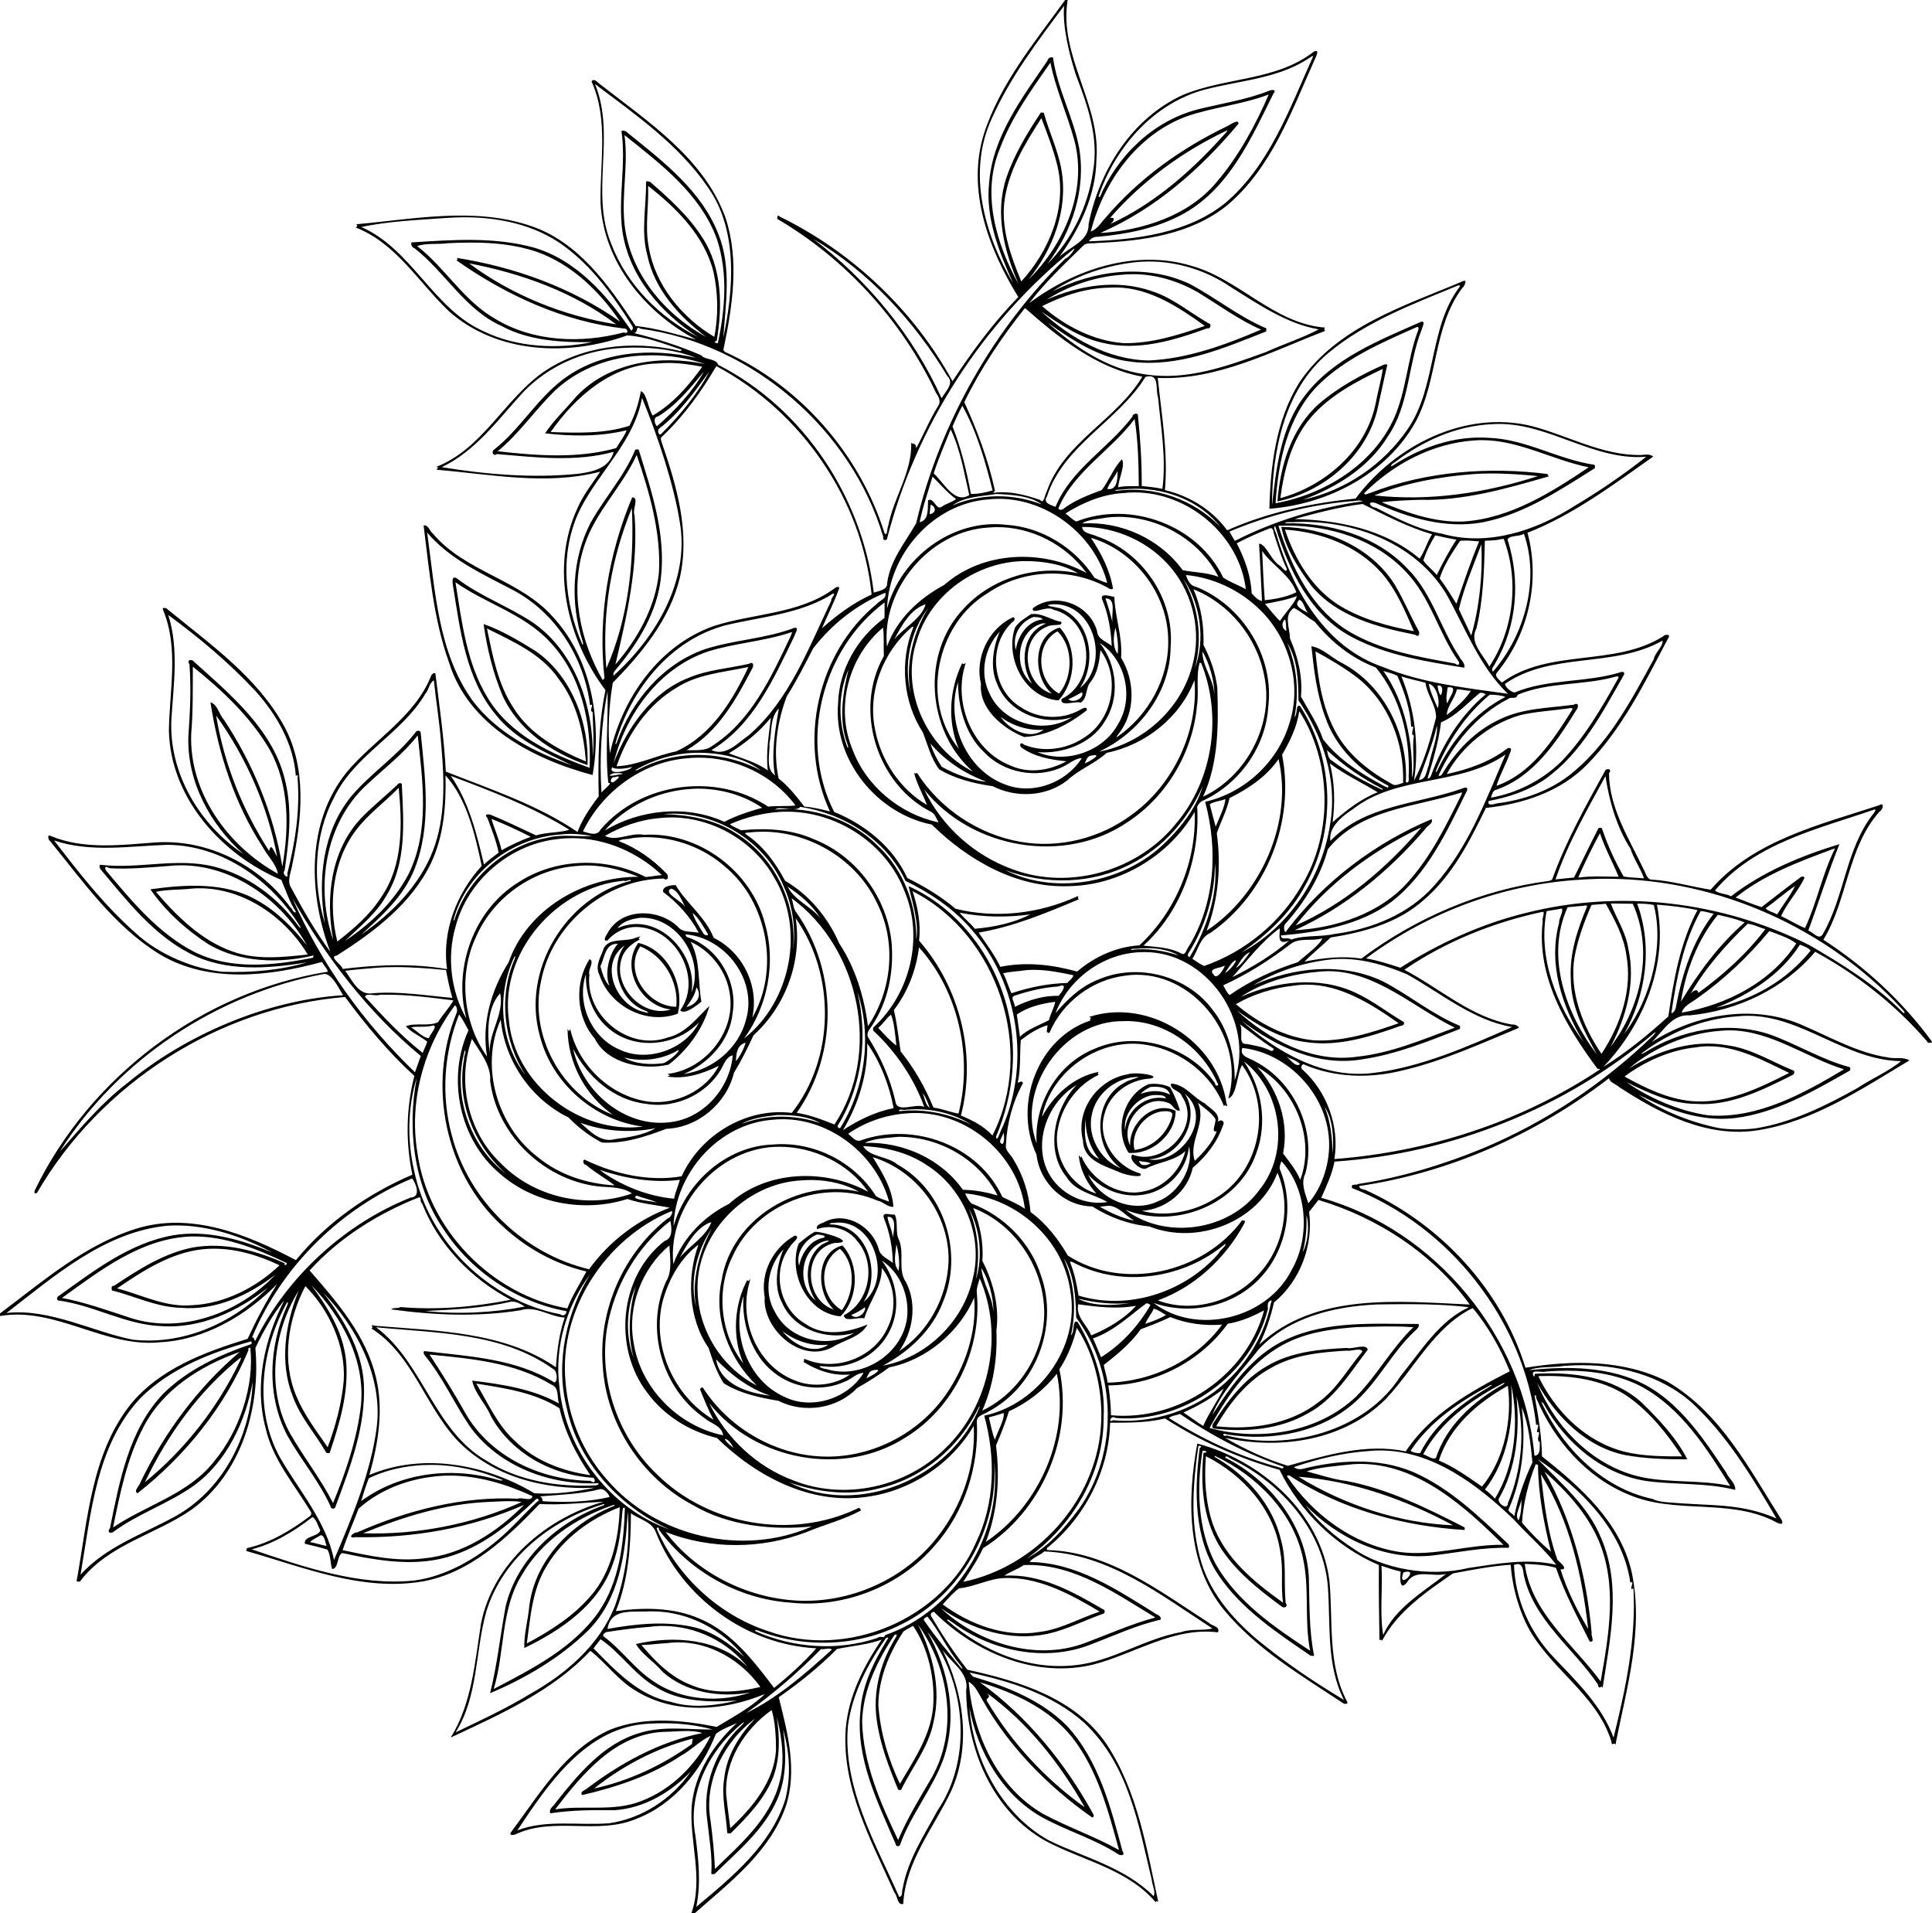 <?xml version="1.0" encoding="UTF-8" standalone="no"?>
<svg xmlns:rdf="http://www.w3.org/1999/02/22-rdf-syntax-ns#" xmlns="http://www.w3.org/2000/svg" height="2113pt" width="2134pt" version="1.1" xmlns:cc="http://creativecommons.org/ns#" xmlns:dc="http://purl.org/dc/elements/1.1/" viewBox="0 0 2134 2113">
<path d="m1470.6 0c-42 58.362-89.7 115.3-112.1 184.78-24.3 77.78 6.9 159.81 47.5 225.26-34.5 35.17-63.8 75.24-90.9 116.17-53.4-98.01-138.5-178.37-238.7-227.28-3.2-3.54-3.3 1.43-3.3 3.21 95 55.7 172.4 140.76 219.3 240.33 3.7 5.05 7.1 11.87 3 17.79-11.6 18.29-20.3 40.2-30.3 58.28-1.4-8.02-2.9-4.5-7-7.15 1.3 40.76-24.5 75.6-31.8 114.9-1.7 1.92-0.6 14.78-5 9.81-34.3-109-115.6-202.71-219.8-250.09-1.2-0.89-2.95-1.81-2.61-3.56 12.31-59.28 22.31-122.79 2.91-181.65-29.52-82.04-106.02-131.97-171.75-183.34-3.84-1.86-9.59-10.96-13.29-4.99 23.79 52.44 11.34 112.23 12.45 167.79 3.93 81.44 61.61 151.45 131.79 188.45-27.35-7.35-55.01-15.72-83.38-18.75-36.84-56.07-79.4-116.94-146.4-138.58-77.46-25.82-160.66-8.76-239.86-1.76 3.22 1.18 1.93 2.82-0.14 4.49 55.59 21.52 86.87 75.75 128.23 115.2 66.49 59.34 165.67 62.99 246.37 33.7 25.85 1.53 50.63 11.66 75.11 19.65-0.15 3.28-4.33 1.13-6.32 0.83-62.82-13.83-132.54-6.23-186.07 31.29-52.95 38.41-82.77 104.8-146.07 129.71 6.05 2.09 0.19 0.26 0.79 4.02 74.69 6.21 151.52 21.97 225.48 2.6-10.89 16.39-23.39 31.88-31.27 50.1-38.5 82.43-14.17 181.44 38.49 251.57-9.98 48.12-10.28 97.52-9.35 146.42-11.38 15.2-22.56 31.3-29.25 49.3-55.18-37.6-121.31-59.4-181.81-83.3-2.34-45.4-8.84-90.46-14.43-135.52-2.06-1.48-4.62 0.93-5.67 2.67-22.28 57.2-78.96 88.45-116.86 133.75-56.14 69.7-52.64 167.9-22.63 247.7-20.18-27.6-37.45-57.3-53.56-87.5-7.17-10.5-0.04-22.7 1.38-33.8 13.13-62.4 20.14-131.6-11.37-189.9-37.14-67.85-102.37-113.37-160.95-161.36-1.65-2.49-8.78-3.33-6.22 1.01 21.94 52.75 8.61 111.46 7.96 166.65 2.17 92.6 72.64 171 155.19 205.8 6.2 14.2 11.45 30.7 20.23 44.2-3.1 3.2-5.38-5.4-7.55-6.2-42.23-58-113.36-94.3-185.42-89.8-48.25 3.5-99.91 10.4-145.85-9-4.824-2.7-3.412 5.8-0.65 7.2 45.75 56 88.49 117.6 151.1 156.1 67.59 40.6 151.74 30.6 224.45 10.7 2.04 4.6 7.31 9.3 7.95 13.5-172.69 27.5-328.02 144-404.31 301.2-1.477 3.1-1.265 6.1 2.76 4.1 87.65-151.1 251.05-256 425.33-270.4 28.73 38.9 59.98 76.4 95.69 109-11.42 44.5-12.31 91.5-2.74 136.3-60.96 26-118.4 65.9-160.82 118-66.68-35.3-144.61-67.2-220.97-43.3-71.21 22.5-128.8 72.8-187.59 116.9v3.5c77.3-13.1 144.87 44.3 221.64 36.2 61.98-3.5 118.2-37 160.97-80.3-15.35 24.2-28.76 49.6-40.7 75.6-59.2 18.3-121.27 41.1-161.77 90.7-53.82 68.2-59.1 159-73.88 241.3-2.49 4.1 4.69 4.3 5.63 1.1 38.5-49.4 102.85-62.9 152.36-97.1 69.41-50 95.65-141.2 88.37-223.3 10.99-23.1 23.69-46.1 39.89-65.9-27.32 53.7-41.65 116.8-25.87 176.2 9.73 43.5 39.55 77.9 62.16 115.2 1.88 2.3 0.9 5.6-1.54 7.1-25.61 19.1-53.75 36.2-85.23 43.4-1.9 0.2-1.79 2.7-1.88 4.2 78.88 22.4 159.39 56.1 242.99 42.1 66.27-11.8 117.07-60.3 161.89-107 28.77 1.8 61.69-1.9 88.19-3.1-79.6 22.9-152.76 84.7-169.13 168.5-8.46 53.5-12.63 110.1-41.75 157 68.07-32 140.41-63.7 192.76-119.7 21.91 17 38.21 40.6 62.33 54.9 53.51 33.4 122.32 28.3 178.67 4.7-18.9 18.5-43.8 31.6-66.48 45.4-48.08-9.5-100.18-14.8-147 3.8-61.91 27.5-97.73 88.9-136.65 141.1-4.67 6.2 4.44 4.6 7.84 2.5 52.44-23.3 111.96 1.8 164.64-20.4 52.1-20 89.94-66.5 110.02-117.4 8.49-6.6 19.13-10.3 28.93-14.8-32.59 29.6-58.08 69.3-62.33 114-3.61 49.5 16.64 99.7-0.48 148.5h4.57c47.94-42.2 103.34-84.2 125.44-146.7 16.8-49.7 2.9-102.6-9.4-151.5 28.6-19.9 55.8-41.8 80.3-66.6 20.4-4.3 41.8-5.8 61.8-12.9-25 36.8-45.9 78.1-49.6 123.1-5.8 81 35.5 154.5 67.1 225.8 4.5 4.4 4 18.3 12.3 15.9 3-58.4 41.8-104.7 65.9-155.2 28.4-62.5 17.9-135.6-11.8-195.6 12 18 37.2 31.4 32.8 56 0.6 81 36.3 166.9 109.7 207.9 50.9 27.1 113 38.7 151.9 84.5 1.1-2.2 2.4-1.9 3.7 0-16.2-74.6-28.7-153.6-71.7-218.5-43.6-63.6-120.5-86.7-191.9-102.4-18.6-23.4-35.1-48.6-50.3-74.3-1.6-3.7 3.8-8.1 6.2-3.5 56.4 55 138.4 89.7 217.6 70.7 57.4-14.7 110.7-52.2 172.4-44.5 3.7-8.1-8.8-9-12.9-13.4-68-43.8-138.4-98.2-222.8-100.2-1-1.4-0.8-2.5 0.5-3.4 51.3-41.7 84.7-106 86.3-172.4 25.4 0 51.1 0.2 75.9-5.9 48.6 31.5 102.3 55.2 158.1 71 27.9 57.3 77.7 106 137.1 131.4-0.3 34.4 0.2 68.8 0.8 103.2 1.3 0.7 2.5-1.4 3.6 1.3 21.6-40.8 60.9-67.4 97.8-92.9 26.4-5 52.9-10.2 79.8-12 2 27.4 9 54.3 20.4 79.2 29.2 62.3 98.6 98 118.9 165.6-0.6 6.3 3.6-0.7 5.3 3.7 15.5-78.6 39.9-159.4 22.1-239.9-16.1-68-70.9-116.7-123.5-158.2-0.3-28.2-5.1-56-10.2-83.6 2.7-3.2 1.7 3.3 2.8 4.3 24.4 57.4 68.9 108.4 127.5 132.2 63 26.9 136.1 5.4 198.3 35.4 4.1 2.2 16.9 9.8 12.6-0.4-44.2-69.7-84.4-148.7-158.4-191.4-59.9-30.3-130.7-29.5-195.4-18.9-33.5-108.6-118-198.8-221-245.4-3.2-1.1-8.1-1-8.7-5.4 125.3-18.4 244.9-71.7 345.1-148.9 1.4 6.6 9.7 8 14 12.3 56.4 36.9 122.4 70.7 192.1 59.5 76.9-12.4 143.2-57.2 208.7-96.4-8.9-5.2-19.8-1.8-29.6-4-41.3-6.2-77.9-27.1-115.6-43.4-67.8-31.1-149.6-17.2-211.1 22.5 15.9-14.5 28.1-39.2 52.7-37.2 66-6.4 130.4-36.7 173.4-87.8 58.2 31.7 111.2 73.4 154.5 123.7 1 3.4 4.4 1.4 6.8 1.5v-1.1c-40.7-55.7-92.2-103.3-150-140.7 33.8-55.6 33.1-127.2 77.6-177 4.1-1.3 7.8-13.9-0.7-8.6-81.9 26.9-173.6 48.4-232.5 116.5-26.7-4.1-53.2-12.1-80.5-13.9-7.3 0.5-8.7-8.3-11.5-13.1-20.1-42.6-47.9-84.9-48.4-133.6 5.2-6.9-3.7-7.2-5.3-3.7-26.7 48.5-54 97.1-72.8 149.3-0.9 2-3.2 2.5-5.1 2.9-93.6 12.3-183.3 50.7-258.7 107.2-26.1-4-52.8-1-78.5 4.2 11.4-11.7 24.4-21.9 36.1-33.3 45.7-7.2 92.7-19.9 128.1-51.4 39.8-33.8 63.9-81.4 86.3-127.5 50.8-5.4 102.4-22.1 139.3-59.4 49.3-50.2 80.4-114.35 112.9-175.89 3.4-4.74-5.8-4.46-7.6-1.47-67.6 42.43-157.1 16.05-222.6 63.72-3.2-3.75-11.3-8.93-6.6-13.96 43.7-53.01 59.9-126.49 42-192.83 63.1-24.76 118.4-66.26 173.6-105.21-5.1-4.21-12-2.36-17.9-2.07-53.2 0.39-100.2-27.11-150.4-40.14-91.8-22.22-188.2 27-242.6 100.17-58.8 5.93-117.5 18.16-172 41.56-2.4 1.1-6 3.91-7.1-0.07-20.6-26.92-51.4-45.44-84.2-53.14 4.6-51.82-4.6-103.46-9.9-154.88 82.1 3.59 156.6-36.34 231.1-64.88-2.9-2.15 1.5-5.85-2.7-4.77-69.1-6.77-116.4-66.64-181.3-84.85-77.4-23.71-161.8 4.27-224.6 51.36 21.8-28.65 48.2-53.51 73.9-78.69 5.1-5.98 13.7-3.1 20.4-4.48 62.4-2.64 129.1-11.47 179.2-52.09 61.3-51.69 88.7-129.77 120.6-200.79 1.3-3.475 7.9-15.037-0.8-11.412-52.3 41.022-122.8 35.292-181.7 60.252-70.2 32.4-114.8 103.92-129.6 177.98 0.8 24-26.4 31.33-40.6 45.56 28.5-39.26 50.8-85.58 51.4-134.97 6.3-76.59-52.3-142.78-39.7-219.91h-3.5zm-1.4 7.912c-2.6 29.013 7.8 69.313 16.2 95.238 16.2 42.58 32.1 86.55 23.7 134.01-6.9 47.88-29.6 94.18-63.1 127.49 34.4-45.42 53.8-103.78 43.9-160.8-8-42.6-30.1-81.24-36-124.4-3.3-0.976-6.9 0.412-7.7 4.4-34.8 51.02-75.5 104.21-80.5 168.14-5.3 48.84 13.6 95.59 33.2 139.16-39.6-66.91-64.2-153.15-29.4-227.89 25.2-56.47 62.9-106.08 99.7-155.35zm344.1 69.326c-32.6 72.312-60.6 151.66-121.8 203.22-51.8 41.75-123.5 50.46-188.2 52.68 3-4.32 7.3-6.42 12.6-6.29 41.6-3.78 83.8-12.21 120.4-33.05 61.6-35.46 91.7-103.64 121.9-164.6 4.9-5.46-1.4-5.31-4.1-4.59-32.3 13.05-66.9 18.01-100.5 26.45-61.1 15.74-110.8 63.74-135.1 121.1-0.5-0.22-1.4-0.68-1.8-0.91 23-67.97 76.3-129.1 147.4-147.72 49.4-12.85 103.7-15.23 146.6-45.493 0.7-0.2 2-0.599 2.6-0.799zm-363 9.162c7.2 36.58 23.6 72.12 33.4 108.64 17.7 69.45-14.7 142.71-63.8 191.05 33.8-41.65 54.9-96.24 45.8-150.53-4.5-27.65-17.2-52.96-24.5-79.85-1.3-0.31-2.7-0.42-4.1-0.31-18.9 28.35-36.7 57.81-47.7 90.28-16.2 49.07-3 100.92 17 146.66-30.9-55.35-51.6-125.16-26-186.9 16.2-43.44 43.6-81.38 69.9-119.04zm-628.83 29.63c56.37 42.4 116.32 84.17 156.53 143.35 41.8 59.88 34.4 143.16 20.61 206.82 3.29-46.01 11.69-97.51-6.77-143.05-22.7-58.36-73.76-98.37-121.1-136.44-3.71-2.48-7.6-8.42-12.7-5.74 6.71 46.02-5.02 92.52 1.31 138.44 9.27 62 53.32 112.92 104.29 145.74-52.87-26.87-98.73-72.67-119.84-128.94-29.24-70.51 6.87-149.63-22.33-220.18zm930.23 14.41c-17.1 40-41.5 85.61-71.8 120.76-38.6 47.1-104.2 67.23-160.9 70.45 75.5-32.57 138.7-88.29 190.9-150.76 0.7-7.43-11.6 1.42-14.7 2.92-63.6 30.45-122.1 72.09-168 125.89-6.7 7.11-11.6 16.24-21.2 20.01 17.6-68.72 64-133.77 132.2-159.03 37-12.8 76.7-16.24 113.5-30.24zm-313.9 32.62c7.7 20.18 17.4 45.04 22.6 67.8 12.8 56.92-12.3 116.26-50.3 157.68-14.2-34.25-27.4-70.35-23.6-108.11 4.8-43.33 28.4-81.54 51.3-117.37zm255.8 17.23l1.1 0.5c-46.1 52.21-99.3 100.11-163.3 129.24 5.4-2.38 10.6-11.01 1.1-9.06 44.5-51.01 100-91.7 161.1-120.68zm-831.4 6.16c49.92 39.86 105.1 81.37 127.65 143.71 15.35 46.34 11.35 96.58 1.31 143.59-3.59-0.07-6.96-2.19-1.62-3.05 8.16-47.86 7.59-100.84-19.86-142.88-19.02-29.67-45.41-53.66-71.89-76.54-1.75-0.77-6.43-2.32-5.8 1.02 0.37 33.41-7.25 67.34 1.81 100.2 9.8 47.08 44.05 84.54 81.09 112.62-57.54-31.44-104.98-88.19-112.53-154.94-4.55-41.18 5.53-82.62-0.16-123.73zm32.62 70.16c39.14 30.52 77.59 68.68 90.19 118.39 6.48 29.41 7.05 60.76 1.25 90.04-44.99-26.79-81.97-71.72-90.64-124.4-5.31-27.8 0.32-56.05-0.8-84.03zm-255.82 43.36c48.69-0.37 98.56 9.89 138.55 38.72 39.98 29.03 69.3 69.8 95.26 111.2 1.49 1.96 1.31 5.56-1.31 6.45-33.46-48.94-75.55-97.34-134.51-114.58-54.99-15.07-112.74-10.64-168.94-7.12-0.8 3.45 0.67 6.85 4.36 8.11 42.45 33.13 69.45 84.61 120.05 107.26 37.92 20.61 84.45 22.9 124.83 22.27-46.5 9.86-103 7.59-148.99-14.68-70.27-30.85-99.1-113.31-169.45-144.21 36.15-7.89 80.16-9.93 119.39-12.63 6.87-0.46 13.8-0.73 20.76-0.79zm483.8 29.82c76.7 45.51 139.4 113.26 185.3 189.52 10.4 9.7-3.5 21.86-8 30.48-39.3-86.68-101.9-162.94-177.3-220zm-473.56 5.09c31.11-0.08 62.37 2.68 91.9 12.74 48.26 17.1 86.82 54.66 114.97 96.28-66.93-46.94-145.42-75.26-225.87-87.95 1.69 1.67 2.7 2.2-0.14 3.33 68.86 48.46 147.82 84.66 232.29 94.34 3.75-0.73 6.81 8.45-1.05 5.27-58.8 15.47-124.63 13.34-177.7-18.78-43.4-24.77-68.77-70.15-107.6-100.37 12.22-4.55 28.47-2.06 42.21-4 10.27-0.49 20.62-0.83 30.99-0.86zm833.96 8.17c1.8-0.12-7.5 13-12.3 13.92-97.4 95.52-172.7 224.72-206 365.46-15 26.28-35.9 50.98-40 82.43 0.7 9.9-12.3 10.93-18.5 13.28-15.4-131.14-96.8-254.44-214.78-314.53-2.17-8.73-19.34-6.91-23.06-12.95-29.44-12.84-60.85-22.9-93.26-30.92 6.8-0.76 1.41-10.88 9.13-5.94 154.57 20.73 291.27 139.38 335.07 287.31-0.8 3.89 1.6 5.88 5 3.4 40.3-156.89 132.4-299.57 258.7-401.46zm102.6 17.96c40.1-0.12 80.1 12.41 113.2 35.02 38 23.81 78.2 51.27 121.7 58.63-20.8 11.3-49.3 20.66-72.8 31.34-53.7 19.51-109.7 40.04-167.5 30.68-51-7.2-95-36.71-134.2-71.46 34.3 24.4 71.5 49.02 114.6 53.97 65.5 8.75 127.8-18.14 187.4-41.64 0.1-1.96 1.2-5.24-2.2-5.27-36.6-16.02-67.9-41.46-103.1-60.18-60.5-28.44-132.1-19.11-190.3 10.44 34.3-22.65 75-36.28 116.1-40.69 5.7-0.54 11.4-0.82 17.1-0.84zm-938 2.58c72.04 13.65 144.95 40.05 202.86 84.1-72.69-11.54-144.46-40.4-202.86-84.1zm916.7 14.9c31.6 0.07 63 9.64 90.2 25.52 28.6 17.4 55.8 37.58 86.5 51.02-48.8 20.87-101.1 40.16-155.1 42.61-56.2-0.93-108-30.96-148.5-67.71 25.9 17.78 52.9 36.19 84.2 43.19 49.1 12.09 99.2-3.26 145.2-19.93 4.8 1.21 6-6.29 1.8-6.79-26.3-15.07-49.9-35.49-79.2-44.71-47.4-16.31-99.5-7.94-144.5 12.02 29.7-19.03 66-31.34 101.9-34.26 5.8-0.66 11.7-0.97 17.5-0.96zm457.5 9.04c-0.4 0.02-0.9 0.14-1.5 0.38-81.4 34.49-174.5 63.03-226.4 139.97-32.3 51.71-39.9 114.7-41.5 174.42 80.1-6 161.4-47.67 201.6-119.37 31.6-58.14 24.1-131.18 64.7-185.31 2.2-1.06 6.8-10.28 3.1-10.09zm-7.7 6.35c1.3 0.13 2.3 1.28 0.8 2.38-42.4 55.93-31.6 137.45-70.9 195.23-33.8 49.75-86.1 85.47-145.4 98.44 46-16.75 91.2-44.51 117.4-87.49 30.2-43.84 27.6-100.08 47-148.19 0.8-3.6 5.4-11.59-1.2-10.01-57.3 25.54-119.8 49.56-159.5 100.8-34.2 43.3-40.6 102.23-46.3 153.37 0.3-73.97 16.4-159.86 77.6-210.91 52.3-43.58 117-67.63 179.1-93.36 0.5-0.23 0.9-0.3 1.4-0.26zm-472.1 2.97c45.4 0.72 86.2 27.71 121.3 53.06-36.1 12.48-73.5 24.49-112.1 23.8-41.9-3.11-81.6-23.96-112.5-51.12 29.3-14.75 61.2-25.27 94.2-25.53 3.1-0.19 6.1-0.26 9.1-0.21zm-127 28.35c46.9 41.44 99.6 83.33 162 94.76-35.4 59.7-108.7 90.45-132.1 158.85-2.3 2.78-3.6 18.08-9 11.29-20.7-6.96-42.5-12.85-64.5-9.74-0.2-1.77 3-2.02 1.9-4.06-9.2-41.87-24.3-82.37-42.1-121.15 22.6-46.41 51.6-89.7 83.8-129.95zm542 26.08c2.9-0.05 0.5 6.51-0.4 7.93-13.6 38.23-15.4 79.84-31.6 117.25-29 64.88-96 105.78-164 118.24 3.6-57.79 16.5-119.65 58.4-162.58 38-37.6 87.9-59.03 136-80.38 0.7-0.31 1.2-0.46 1.6-0.46zm-1083.6 28.52c29.87-0.33 60.9 3.69 87.36 14.13-62.32-14.09-132.83-9.35-184.96 30.88-35.79 27.63-58.68 68.46-94.35 96.33-3.19 1.82-0.9 9.75 4.24 5.65 53.6 4.5 108.77 11.35 161.47-3.09-6.54 23.31-28.77 27.35-48.32 30.27-62.56 6.44-127.35 1.05-189.19-9.06 47.31-22.47 78.15-66.08 112.63-103.63 34.1-35.53 81.83-56.62 130.71-60.58 6.69-0.51 13.52-0.82 20.41-0.9zm26.47 10.65c24.99 0.01 50.75 4.24 73.76 12.24-61.49-13.23-132.13-3.15-177.38 43.81-14.46 17.08-31.85 33.61-43.84 51.66 35.9 4.29 75.98 4.83 112.58-4.23-3.38 8.95-9.61 16.44-14.4 24.64-53.25 14.89-109.65 10.42-163.62 4.39 30.19-24.67 51.93-57.66 79.94-84.53 33-30.58 77.73-46.29 122.31-47.73 3.53-0.17 7.08-0.26 10.65-0.25zm23.43 10.6c15.47 0.07 30.91 2.29 46.07 5.29-18.56 25.91-40.42 51.15-68.4 67.36-6.63-10.28-8.17-31.16-16.34-33.63-2.99 16.57-8.19 32.87-15.81 47.73-34.83 11.25-72.55 9.8-108.75 8.65 34.15-48.81 84.52-93.31 147.75-94.69 5.16-0.51 10.32-0.73 15.48-0.71zm989.85 1.94c-0.8-0.04-1.5 0.01-2.2 0.23-32.1 14.13-63.3 31.36-90 54.21-38.1 33.81-53.6 85.52-57.4 134.77 63.1-13 121-61.02 137.5-124.71 4.9-21.38 9.3-42.88 14.3-64.23-0.7-0.12-1.5-0.24-2.2-0.27zm-924.31 2.44c117.41 62.65 200.91 183.67 214.41 315.29-25.4 11.5-47.9 28.29-68.6 46.68 7.9-18.35 17-36.33 23.8-55.11 0-4.69-6-0.58-7.9 0.99-48.3 34.8-110.6 33.28-165.26 50.94-75.65 26.68-126.39 99.49-143.33 175.68-3.45-30.6-1.4-65.58 3.89-97.39 40.26-40.97 78.96-87.92 92.6-145.05 14.3-62.65-4.28-126.33-24.58-185.43-0.81-3.14-3.41-7.45 0.48-9.73 29.72-28.14 53.81-61.7 74.49-96.87zm920.11 3.82c-1.5 13.1-7.2 33.14-10 48.7-13.6 64.44-69.6 112.83-131.4 129.74 5.3-39.59 15.6-80.45 42.2-111.47 26.4-30.65 63.2-49.88 99.2-66.97zm-937.36 3.79c-14.04 25.86-40.22 54.24-64.65 75.34-3.05-2.33-6.09-12.53 1.38-13.53 25.6-15.41 44.56-39.26 63.27-61.81zm7.5 0.03c-15.09 29.09-40.55 60.49-65.87 85.44-3.83 4.6-6.52-4.76-3.31-6.87 28.05-21.33 48.73-50.54 69.18-78.57zm607.26 6.38c14.1-0.57 8.7 18.93 12.5 30.05 3.9 41.42 11.3 82.87 5.9 125.35-9.5-1.94-19-3.04-28.6-3.92 0.3-32.48-1.9-64.89-5.2-97.19 0.7-4.4-7.9-2.85-7.4 1.11-32.9 43.9-84.9 72.5-106.4 124.85-6.3-2.43-17.9-5.51-11.9-14.15 23.2-71.51 98.3-103.86 136.1-165.25 1.9-0.52 3.6-0.79 5-0.85zm-700.11 29.8c21.7 52.37 44.2 120.4 52.22 171.85 13.72 80.22-33.02 159.06-91.7 211.75-0.8-5.25 3.63-8.42 6.3-12.07 29.27-35.35 54.15-76.72 59.25-123.19 7.04-60.33-12.77-118.93-30.3-175.7-0.44-2.4-3.3-1.35-4.95-1.3-15.22 36.79-42.64 66.56-61.84 101.13-25.92 50.09-28.29 110.66-10.92 163.89-0.09 1.22 1.71 4.23-0.4 4.21-25.5-58.7-32.01-128.6-2.85-187.25 26.5-52.01 74.44-93.87 85.19-153.32zm442.31 10.87c20.3 36.8 31.4 76.07 41.7 116.85-8.5 2.73-20.3 5.2-29.9 4.85-6-31.62-13.4-63.14-25.4-93.08 4.3-9.63 8.4-19.49 13.6-28.62zm237.8 18.28c4.9 30.43 5.5 61.91 5.8 92.78-9.6 0.2-19.2-0.8-28.5 1.57 0.6-12.07 10.2-30.31 5.2-38.72-11.2 11.18-17.7 29.16-27.8 42.46-17.9 6.56-35.9 13.47-51.5 24.77-1.2 2.09-8.2 4.28-8.3 0.12 21.8-51.2 72.9-79.59 105.1-122.98zm503.8 6.83c70.2 0.14 131 51.06 202.6 45.3-31.5 24.75-65.1 47.88-99.2 68.04-52 33.29-118.6 56.23-182.1 38.38-34.1-6.14-60.9-20.3-92.1-36.14-7.7-0.21-13.1-9.8-0.4-6.5 46 20.85 97.2 36.03 148 26.72 57.1-11.22 106.3-44.24 154.8-74.68 0.2-1.64 0.9-4.79-1.6-4.88-49.5-7.42-94.2-35.42-144.9-37.04-47-3.33-93.7 13.01-132.7 38.51-5.6 2.76 0.5-4.05 3-4.69 38.6-29.69 85.1-50.55 134.2-52.66 3.5-0.25 7-0.37 10.4-0.36zm-757.8 7.53c13.4 27.45 18.7 60.49 25.7 90.68-20.3 12.97-35.3-17.59-49.1-29.94 6.6-20.62 15.4-40.59 23.4-60.74zm733.4 14.84c51.3-0.09 98.1 27.6 147.6 37.46-51.2 34.4-108.6 70.77-172.7 74.84-39.5 1.75-77.3-11.79-113.2-26.55 15.8-2.13 35.1-2.8 52.4-3.38 61.2 1.62 120.4-15.71 178.6-32.4-0.9-1.41-4.2-2.56-0.3-3-80.8-10.56-168.7-4.27-246.8 26.04-0.9-0.41-8.6 4.48-7.7-0.1 40.4-40.24 94.3-68.59 151.7-72.51 3.5-0.27 6.9-0.4 10.4-0.4zm-1166.9 20.33c17.24 50.22 34.09 107.51 30.69 163.06-4.92 47.41-29.39 90.99-60.05 126.35 15.94-67.63 31.81-136.03 26.46-206.22-3.7-6.67 6.94-24.52-3.27-24.56-32.25 76.69-47.6 164.46-38.37 248.63 0.65 1.62-1.54 2.5-2.39 3.56-31.54-54.79-45.9-124.06-25.25-185.55 15.08-46.56 52.21-81.1 72.18-125.27zm663.89 22.41c0 7.45 0.9 27.44-14.2 24.59 3.5-8.77 10.1-16.08 14.2-24.59zm513.9 3.26c22.7-0.14 45.9 1.6 66.7 3.62-72.7 23.49-149.6 35-225.9 26.69 42.2-17.37 90.4-25.83 136.7-29.47 7.4-0.53 14.9-0.79 22.5-0.84zm-769.3 4.39c10.3 9.84 20.3 22.21 32.5 30.94-5.8 4.53-13.5 6.14-19.5 10.42-7.8 6.36-10.6-12.85-19.1-8.86-0.9 10.26 1.9 27.53-11.7 30.4 4.3-21.38 11.7-42 17.8-62.9zm280.6 16.65c44.1 0.07 89.6 17.8 116.9 52.75-36.8-38.02-91.4-57.14-143.9-49.8-4.6-1.75 5.9-1.51 8.2-1.9 6.2-0.71 12.5-1.06 18.8-1.05zm-2.5 5.13c74.5-0.61 145.5 58.73 154.5 133.55-10.1-5.52-22.1-9.84-31.3-16.01-34.8-72.97-128.3-106.75-202.7-77.38-5.4-2.35-10-7.57-15.1-11.11 24.1-14.98 50.9-26.45 79.6-28.12 5-0.59 10-0.89 15-0.93zm-189.9 2.13c20.6 1.05 46 2.15 62.8 14.56-39.4-15.45-84.4-15.31-123.4 1.24 16.6-12.35 40.3-12.42 60.6-15.8zm2.4 6.72c68.2-0.53 133.6 50.04 150.6 116.07-6.1-1.33-11.9-4.48-17.6-7.09-26.6-41.28-72.6-70.03-121.9-73.15-74-8.64-145.3 45.37-164.5 115.71 2.5-75.14 63.5-144.98 139.7-150.73 4.5-0.51 9.1-0.77 13.7-0.81zm498.4 2.35c1.8 0.03 3.4 0.34 4.7 1.18-59.1 7.76-123 27.1-176.2 54.56-2.7-4.21-5.3-8.5-7.5-12.9 53.1-22.43 109.7-36.64 167.2-41.84 3.6 0.19 8-1.07 11.8-1zm4.8 4.73c31 15.69 62.3 31.93 95.9 41.85-6.9 10.39-10.2 24.12-17.2 33.59-47.9-40.43-111.9-53.24-172.7-54.63 31-8.49 62.1-16.76 94-20.81zm-596.4 0.92c7.8 2.84 7.9 12.01-1.4 13.12 0.4-4.36 0.7-8.79 1.4-13.12zm-412.51 4.73c3.51 74.87-4.95 152.64-35.23 221.36-6.37-75.35 6.62-151.57 35.23-221.36zm673.01 12.14c55.9 0.37 111.4 32.64 136.9 82.8-15.8-6.18-33.1-5.89-49.4-9.18-31.5-43.33-85.5-67.95-138.8-64.45 7.1-5.72 23.7-5.96 34-8.25 5.8-0.66 11.5-0.96 17.3-0.92zm253.2 6.93c76.6 0.01 156.8 31.71 198 99.13 26.4 47.03 46.1 100.74 85.4 138.21-58-8.06-117.7-14.65-171.9-36.71-80.4-27.25-125.3-106.71-147.9-183.73-0.8-2.91-5.5-10.81-1.4-10.6 18.6 60.05 48.3 122.97 106.7 153.21 47.6 25 101.8 33.33 154.3 41.78 1.3-6.11-4.5-10.36-7-15.31-26-39.11-37.5-87.37-71.3-121.25-43.1-45.85-108.3-64.31-169.8-62.71 3.1-2.99 9.4-0.89 13.7-1.79 3.7-0.15 7.5-0.23 11.2-0.23zm-1212.6 4.83c-0.37 0.01-0.77 0.05-1.18 0.14 8.14 63.66 13.51 129.16 35.3 189.72 26.96 86.39 115.74 132.89 198.05 154.79 13.11-75.25-1.61-160.56-54.86-218.35-45.7-51.74-121.45-62.07-166-115.31-4.03-3.11-5.69-11.1-11.31-10.99zm1191.1 0.29c59.9 0.1 121.9 19.13 163.7 63.5 34 34.95 45.2 84.32 72.7 123.64 2.4 2.16 0.9 8.04-4.4 3.32-49.7-9.01-101.2-17.69-145.4-43.59-53.2-31.29-80.8-89.98-98.6-146.63 4-0.16 8-0.24 12-0.24zm-8 1.8c5.6 29.61 23.4 56.87 41.2 81 35.3 42.85 91.6 57.54 143.6 67.9 5.7 4.71 6.5-2.63 4.7-5.43-11.3-20.85-20.5-42.8-32.6-63.17-32.8-52.9-96.3-79.5-156.9-80.3zm-275 0.05c46.8-0.33 93.8 20.95 123.5 57.46 30.3 36.54 41.3 88.19 28.6 133.93-15.5 59.98-68.3 107.72-128.9 118.82 55.1-25.4 98.4-81.49 98.9-143.98 5.7-66.38-38.9-132.08-101.7-153.23-6.2-3.28-20.4-3.93-20.4-13zm-118.8 0.31c48.3-0.76 96.7 24.3 124.8 63.35-61.3-33.46-142.8-30.48-196.5 16.4-34.6 18.76-65.3 46.89-79 85.15-8-79.5 59.6-160.34 141-164.4 3.3-0.28 6.5-0.45 9.7-0.5zm378.9 1.38c3-0.19 4.2 3.52 4.2 6.16 5.5 17.06 10.7 34.41 18.3 50.25-0.4 7.37-7-3.57-10.7-5.35-10.9-7.09-19-30.04-27.7-29.54 1.7 26.34 2.7 52.69 4.1 79.02-5.7-0.8-10.5-6.47-14.3-10.66-1.1-24.35-9.5-47.5-20.6-68.95 14.9-8 30.4-14.63 46.1-20.83 0.2-0.05 0.4-0.08 0.6-0.1zm19.8 2.02c49.5 3.15 100.1 22.14 133.6 59.94 20.3 23.21 32.3 52.42 44.5 80.22-35.4-6.66-71.1-16.24-102.2-35-38-23.34-62-64-75.9-105.16zm-1184.3 4.04c31.03 36.66 76.31 57.3 118.31 79.25 59.03 31.1 98.54 93.41 106.6 159.01 6.97-3.15-2.22 8.24 3.51 9.41 0.69 19.69 2.13 42.29 0.19 62.49 1.36-68.43-23.17-144.15-81.98-185.46-33.99-22.81-73.44-36.64-106.05-61.7-7.02-3.57-5.56 5.46-4.93 9.98 9.9 61.68 17.69 128.79 59.15 178.53 26.72 33.75 68.21 52.15 105.19 69.85-51.85-17.9-103.43-44.6-137.14-89.16-48.3-67.1-51.7-153.1-62.85-232.2zm1514.3 1.64c22 62.92 1.7 139.42-42.7 190.37-3.8-3.64 2.4-8.73 3.5-12.26 29.9-51.07 34.6-114.1 16.6-170.1 2.8-6.28 16.7-3.71 22.6-8.01zm-122.4 2.23c9.7 2.2 19.4 4.39 29.3 5.92-10.3 15.45-19.1 32.44-27.2 48.86-5.7-7.07-13.7-12.9-18.6-20.2 4-11.96 9.9-23.94 16.5-34.58zm-475.4 3.42c60.6 17.96 106 77.28 106.7 140.64 1.3 52.58-27 104.09-69.9 133.83-4.3 3 2.3-4.8 1.8-4.4 23.3-29.67 22.2-73.18 3-104.62 2.3-28.64-8.3-55.59-9.3-83.84-5.3-0.94-19.5-5.94-17 2.91 8.6 20.47 12.4 42.76 13.4 64.87-5.9-5.67-19.6-9.13-20.2-20.35-10-37.31-57.6-55.25-88.7-31.81-2.7 10.15 19.8-4.41 28.4 2.05 55.3 13.12 61.2 99.15 11.3 123.2-2.9 11.78 20.2 1.95 26.2 5.15 9.9-5.61 6.5-21.09 14.1-29.02 9.7-12.3 11.8-28.85 13.4-43.43 28 37.88 17.1 96.27-23.3 121.09-23.7 15.8-55.3 20.2-81.9 9.5-5.5-4.9-6.8-0.1-4.7 3.2 18.2 13.4 41.5 17.5 62.9 19.5-23 12.7-51.4 17.3-76.1 6.4-52.7-20-79.6-84.14-64.5-136.98 3.4-10.96-0.8 0.19-3.3-5.06-17.7 36.61-20.9 80.76-4.7 118.44-53-65.01-31.8-171.95 39.9-214.94 48.7-33.51 116.2-35.96 167.4-6.52 1.4 1.45 3.8 1.36 5.6 0.46-4.2-25.54-16.3-48.99-30.5-70.27zm569.9 1.39c21.3 56.4 14.4 125.02-19.9 176.38-8.1-16.61-28.3-32.84-17.7-52.89 9.5-39.59 10.6-80.42 11.6-120.86 7.7-0.19 15.4-0.46 22.9-2.21 0.8-0.1 2.3-0.32 3.1-0.42zm-53.6 2.38c6.5-0.09 13.1 0.72 19.7 1.18-11.9 28.1-21.5 57.58-31.4 86.03-6.4-10.34-14.8-23.91-23.1-35.02 5.8-18.55 17.7-36.13 28.2-51.77 2.2-0.27 4.4-0.39 6.6-0.42zm22.8 5.15c1.9 40.56-2.5 86.28-14 125.99-5.6-12.15-11.5-24.2-17.1-36.35 7.3-30.79 20-60.05 31.1-89.64zm-302.7 9.14c12.4 18.86 38.8 33.07 47.2 57.04-12.8 6.5-28.9 9.58-43.6 11.03-1.6-22.66-2.6-45.47-3.6-68.07zm-327.1 14.05c24.7-0.08 52.2 4.4 72.9 16.85-56.3-12.05-118.3 5.71-157.5 48.32-59.5 62.14-51.6 169.49 12.5 225.49-63.8-32-100.8-112.11-77.7-180.7 18.6-64.48 83.3-109.83 149.8-109.96zm222 19.21c36.4 3.63 71.3 19.41 98.1 44.28 43.8 39.51 63.1 105.52 44.2 161.87-16.3 52.8-62.1 94.8-115.9 106.9 17.8 66.5 13.8 140.6-23 200.4-2.9 3.2-4.1 12.5-9.8 9.1-16.1-8.7-35.5-9-52.4-10.9 52.7-47.7 78.4-121.2 74.2-191.4 1.6-4.2 4.8-7.9 9.2-9.3 49.4-23.4 85.4-73.8 88.9-128.59 8.7-69.41-35.2-140.39-99.8-166.11-8-1.28-11.8-9.29-13.7-16.25zm-3.9 5.14c24 34.31 30.8 84.9 16.1 123.36 11.1-41.49 4.9-86.09-16.1-123.36zm-1004.8 4.82c41.76 29.54 93.96 43.48 129.59 81.57 44.19 45.96 58.42 112.63 55.61 174.62-53.6-19.3-109.75-45.6-140.42-96.08-29.52-48.1-35.98-105.52-44.78-160.11zm1018.9 9.8c49.7 19.65 87.5 66.19 97.6 118.55 14.3 66.34-23.3 139.14-84.3 167.74 21.8-47.2 21.2-99.81 19.7-150.54-2.6-20.65-9.5-40.48-19.1-58.88 0.8-26.24-3.1-52.81-13.9-76.87zm-425.5 4.8c2.7 8.2-7.4 10.26-11.4 15.16-82.3 67.29-109.8 190.53-64.9 286.73-11.6-2.9-23.3-5.8-35.3-6.7-10.9-13.8-21.6-27.9-35.6-38.8-8-37.5-2.3-77.56 11.2-113.35 13.5-21.29 24.9-43.73 36.4-66.15 25.8-33.46 60.3-60.85 99.6-76.89zm-71.9 1.01c4.2 0.44-3.6 6.44-2.6 9.93-31.1 64.5-57.8 137.5-114 185.85-15.3 10.3-31 29.5-51.51 20.4 57.81-34.3 86.01-98.66 114.21-156.62 0.6-3.32 8.1-13.44 0.4-12.18-40 15.25-83.7 16.51-124.24 29.71-57.84 20.39-100.45 71.28-120.77 127.99 0.01 1.2-2.14 4.5-2.04 1.6 20.89-73.89 75.51-142.59 152.05-162.86 50-11.98 104-15.48 148.5-43.82zm640.1 3.62c-1.2 7.74-16.1 23.29-23.2 34.27-7.2-6.63-14.6-16.65-20.7-23.56 14-2.7 29.8-5.33 43.9-10.71zm-264.2 3.15c16.1-0.48 7.4 23.36 10 33.69-2.6-9.89-6-22.73-10-33.69zm267.9 1.91c5.9 1.85 7.4 13.64 12.1 18.18-6.7-3.84-21.9-9.94-12.1-18.18zm-572.8 3.66c-0.2 7.13 0.2 14.3-0.2 21.45-37.4 27.1-62.7 71.23-64 117.78-6.7 78.11 53.5 152.31 129.4 167.41 50.1 49.2 116.8 87.7 189.2 85 70.5-1.1 138.2-41.7 173.7-102.4 2.8 68.4-26.1 137.5-76.3 184.1-31.8 2-61.9 15.6-86 36.2-34.2-9.6-70.8-13.8-106-6.5-8-17-19.6-31.8-29.9-47.3 48.2-8.1 93.6-27.2 138.4-46-3.5-1.8 2-5.5-3-3.7-51.9 23.6-111.8 30.7-167.3 16.8-20.2-17-43-30.8-66.6-42.4-19.6-42.8-58.3-73.8-101.1-91.3-49.2-97.2-17-224.43 69.7-289.14zm234.3 2.46c56.2-0.24 76.9 82.61 35.4 115.78 23.7-35.16 15.2-92.46-26.3-109.86-3.1-1.53-29.1-4.19-11.8-5.84 0.9-0.05 1.8-0.07 2.7-0.08zm-177.7 0.08c-5 19.25-29.8 32.36-43.1 48.16 10-18.35 21.9-41.46 43.1-48.16zm508.5 4.99c10.1 4.95 19 13.31 28.9 19.16 22.2 27.65 50.9 50.5 84.3 63.11 33.9 41.04 47.3 95.84 45.4 148.34-0.7 2.2 2.1 12.4-4 10 3.4-64.8-28.8-132.49-87-163.89-14.7-7.06-27.6-21.25-43.4-23.77 3.5 32.77 7.4 65.96 18.9 97.07 14.1 42.29 48.1 75.19 87 95.29 2.5 4.6-3.7 1.6-5.5 0.6-31.2-16.7-62.4-36.1-84.3-64.5-7.2-21.11-19.9-39.62-30.5-58.91 2.5-27.71-4.2-55.19-15.2-80.4-0.1-14.4-9.3-31.85 5.4-42.1zm-504.7 0.06c-20.1 31.85-32.6 77.86-24.3 118.24-10.2-38.45-0.9-85.89 24.3-118.24zm145.8 8.27c-1.3 0.01-2.7 0.11-4.1 0.32-7.9 5.42-16.9 10.47-22.1 18.69-14.1 42 13.7 96.87 60.1 100.37 24.7-26.7 26.4-73.49 1.8-100.59-37.8 10.38-37.8 68.14-10.9 91.26-39.9-11.87-46.5-77.01-6.3-92.69 8.1-4.04 22.3 0.4 19.1-6.48-13-2.17-24.4-10.92-37.6-10.88zm-1195.2 1.44c42.65 31.29 83.88 65.89 120.15 104.75 29.22 32.34 52.66 72.79 55.96 117.19 2.88-1.3 3.52-0.5 2.31 2.4 3.88 44.9-3.22 89.9-14.16 133 2.7 8.5-8.44 0.5-3.61-4.7 5.91-40 10.6-81.2 1.37-121.1-15.55-71.5-74.77-120.46-126.56-167.09-2.06-3.44-11-3.56-6.2 3.62 2.51 33.15 0.78 66.31-1.5 99.47-2.14 62.5 30.17 121.8 75.97 162.4-60.28-40.3-102.63-110.9-99.52-184.72 2.94-48.35 10.71-98.02-4.21-145.22zm1194.5 2.78c4.4 0.02 9.8 0.21 13.3 3.27-21.6 1.96-35.2 23.4-37.6 42.29-5.3-19.57 5.5-38.59 24.3-45.56zm-28 0.39c-0.5 0.01-1.2 0.25-2 0.83-32.6 16.15-51.1 55.86-42.4 91.26-3.1 34.09 30.5 61.78 59.6 73.18 31.8-1.6 61.7-17.5 86.4-36.79 1.4-6.43-6.6-2.54-9.3-0.64-25.4 14.37-58.2 12.5-82.2-4.02-40.5-24.4-45.3-87.2-10.1-118.11 2.9-1.18 2.5-5.72 0-5.71zm375.4 2.92c1.9 4.68 1.3 10.64 1.8 15.9-5.9-2.48-7.5-11.3-1.8-15.9zm-334.9 5.49c1.3 0.06 3.9 0.16 5.2 0.21-33.2 11.83-37.2 56.52-19.5 82.95-27-21.6-21.1-73.85 14.3-83.16zm-771.64 0.95c4.71 33.57 12.88 67.08 26.04 98.48 21.65 48.13 69.01 79.83 117.45 96.23 2.5-57.39-21.61-122.6-71.43-157.27-22.82-14.2-47.07-28.75-72.06-37.44zm592.64 3.64c0.8-0.11 0.9 0.48 0.3 1.8-18.6 46.38-13.9 101.93 13.5 143.97 6.8 17.2 11.1 36 22.6 51.1 22.3 13.3 48.2 19.7 73.9 23.3 32.3 16.5 73.9 14.7 102.9-8 16.4-15.2 37.9-23 54.6-38.1 53.3-10.8 101.5-48.9 121-100.27 6 69.47-28.8 144.47-86.8 185.97-43.3 32.2-100 46.7-153.3 37.2-58.1-10.1-111.3-45.7-143-95.3-1.5 1.2-2 1.7-4-0.1 3.8 15.6 12.2 29.6 17.8 44.5-37.5-21.8-63.7-61.9-71.7-104.4-10.6-51.85 11.2-107.56 51.1-141.31 0.4-0.2 0.8-0.32 1.1-0.36zm279.8 1.25c2.2 9.83 4.6 25.61 3 36.31-7.4-9.31-5.8-25.89-3-36.31zm-320.9 0.02c1.6 11.26 0.5 26.61 1.1 39.26-42 74.09-10 177.34 65.9 215.44 4.9 2.9 6.8 9.3 9.7 14.2-53.1-11.3-100.1-49.8-119-101-24-57.5-5.4-128.27 42.3-167.9zm-546.9 1.22c36.1 17.99 75.54 35.13 99.06 69.67 25.02 32.56 34.29 73.71 37.6 113.91-38.48-16-77.42-37.7-100.01-74.01-21.59-32.71-28.72-71.89-36.65-109.57zm787.7 3.93c21.8 20.76 22 62.3 2.2 85.9-30.3-16.53-34.3-68.44-2.2-85.9zm-79.5 0.26c-8.6 18.98-14.5 49.05-4 71.64 15 40.32 63.9 59.45 103.7 46.55-38.3 24.4-95 9.44-114-32.6-14-28.07-7-63.25 14.3-85.59zm-287.7 0.84c1.9-0.19-0.8 3.93-1.1 5.41-26.7 56.22-54.5 117.53-109.06 152.04-9.2 7.4-26.59 5.1-34.8 5.5 43.37-24.9 68.56-70.1 90.86-113.09 2-2.99 2-10.11-4.8-6.13-27.7 6.37-56.81 8.11-83.26 19.38-51.14 19.91-84.95 69.14-103.44 117.64 16.5-67.45 62.96-131.64 130.69-154.18 37.21-11.6 76.81-13.77 113.81-26.21 0.5-0.22 0.8-0.34 1.1-0.36zm1202.5 11.69c1.6 7.42-10.6 16.8-12 25.62-31.8 58.1-64.1 119.94-118.1 161.44-28.1 21.3-63.5 33.3-98.2 37.6-3.6 1.1-14.7 4.3-11.5-3.3 27.4-5.1 54.5-14.1 77.6-30 50.2-35.6 79.1-91.79 108.9-143.94 2.1-3.96-2-5.09-5-3.62-47.7 14.62-99.6 8.54-146 27.89-5.1-1.17-12.2-6.67-13.2-11.92 64.5-44.76 150.2-21.45 217.5-59.77zm-776.8 3.34c35.8 22.95 47.6 76 25 112.2-20.6 37.82-72.3 55.02-111 38.42 33 2.7 73.8-10.6 92.5-42.01 21.8-32.6 17.4-78.34-6.5-108.61zm258.7 0.03c14.4 22.18 15.5 52.93 15.5 79.11 34.3 50.08 53.8 110.08 43.9 169.88-10.7 74.1-57.2 143.3-122.8 178.4 35.1-24.2 68.1-54.3 88.3-92.9 43.2-75.7 40.2-174.8-7.3-247.82-6.6-1.74-2.5 10.18-7.6 15.71 6.6-34.43 3.5-70.04-10-102.38zm39 11.51c18.8 10.14 38.9 22.03 56.6 35.31 44.3 34.06 66.3 91.47 64.4 146.37-4.7 0.7-10.2 4.7-14.8 1.7-30.2-16.6-58.8-38.5-76.4-68.7-20.2-34.63-26.1-75.43-29.8-114.68zm-156.1 0.19c9.6 15.35 17.2 42.58 16.4 60.23-0.3-21.27-16.6-39.98-16.4-60.23zm-3.8 15.62c0.6 0.05 1.6 0.13 2.1 0.18 29.2 72.55 16.6 160.49-33.9 220.69-52.2 65.8-146.9 93.7-226 64.3-53-19-98.2-59.2-122.4-110.1 65.5 81.8 193.6 104.4 281 44.6 54-35.4 89.9-96.5 95.5-160.71 3-19.55-1.7-39.73 3.7-58.96zm-1390.1 5.28c39.56 31.6 79.96 69.44 106.19 114.69 27.22 48.9 26.86 107.6 17.36 161.3-11.77-72.1-40.18-141.8-80.75-202.95-6.73-7.06-8.39-20.84-18.44-23.82 10.77 70.37 33.15 139.87 72.29 199.97 6.6 12.4 18.06 22.4 20.85 36.7-69.14-38.1-122.8-112-119.75-193.3 2.6-30.78 2.11-61.71 2.25-92.59zm767.06 0.54c-21.9 46.41-51.26 94.65-99.91 116.45-27.83 5.7-53.33 19.3-82.1 20.5 15.12-44 42.89-85.21 83.67-108.96 27.86-17.76 61.64-20.49 93.24-27.1l5.1-0.89zm138.3 3.18c-7.5 30.52-14.3 69.68-1.8 102.37 0.5 1.4 2.7 7.9 0.1 5-12.8-34.42-13-73.52 1.7-107.37zm738.4 2.18c6.4 2.08 13.4 3.52 19.4 6.84 9.7 22.35 17.8 45.94 19 70.45 7.4-3.3-3 9.9 3.7 11.9-2.8 18.8 2.2 42-2.7 58.3 1.6-49.5-9.5-105.01-39.4-147.49zm323.2 7.52c1.4 0.1 2.2 0.85 0.9 2.91-22.7 40.56-46.2 81.46-78.8 114.96-26.4 25.7-60.6 43.1-96.8 49.6 1.6-4.2 2.3-10.3 7.8-11.1 51.2-18.1 82.9-65.9 110.1-109.95 2.8-2.55 4.3-11.73-3.6-7.33-33.8 4.69-69.1 4.54-100.6 19.53-34.6 15.55-62.1 43.95-81.1 76.35-0.6 1.9-6.3 4-4.4 0.6 20.2-43.4 52.5-82.24 95.6-104.4 4.3-3.92 11.5 1.49 13-5.75 42.9-18.05 90.9-12.56 135.2-25.04 0.9-0.27 1.9-0.44 2.7-0.38zm-298.3 0.02c10.9 3.61 22.1 5.69 33.2 8.75 2.3 16.99 14.6 30.56 14.7 47.88-7.6 29.62-16.2 60.62-30.4 87.32 7.2-48.5 1.1-98.7-17.5-143.95zm-1335.9 5.37c3.99 37.19 7.38 52.11 10.62 93.48 3.86 46.3 5.5 95.9-11.57 141-18.3 48.1-57.08 87.5-99.24 116.5 28.63-25.8 58.88-53.3 73.43-90.3 23.79-59.4 14.89-125.1 8.73-187 0.32-5.2-6.24-5.2-7.9-1-25.99 33.1-62.19 56.3-89.04 88.6-38.91 48.6-45.56 114.8-35.32 174.4-17.23-54.7-15.61-120.9 12.42-173.6 28.19-59.3 93.43-87.8 126.26-143.73 4.85-5.4 5.29-14.61 11.61-18.35zm723.73 2.38c0 32.99 9.5 71.9 35.6 96.4 27 29 73.2 37.9 108.9 20.7 8.9-4 16.4-11.4 26.5-12.2-21 33.6-66.9 51.4-104.7 37-55.6-19.6-83.4-87.28-66.3-141.9zm649.9 2.43c10.9 2.35 16.1 23.49 12.5 33.71-4.8-10.92-10.1-22.11-12.5-33.71zm13.7 2.34c6.9-0.23 5.4 10.29 2.7 13.68-2.8-3.7-3.6-8.9-4.2-13.49 0.5-0.11 1-0.18 1.5-0.19zm15.2 2.37c11.8-0.03-1.7 15.5-3.2 22.65-2.6-6.43-0.5-15.25 0.5-22.43 1-0.14 1.9-0.22 2.7-0.22zm10 2.9c6.5 0 12.8 2.16 19.3 2.08-8.1 12.89-21.5 24.06-33.3 33.43 0.4-11.86 11.3-23.19 14-35.51zm-1172.7 2.45c1.13 38.77-3.52 84.91 1.04 126.61 7.76-0.4-7.76 10.3-9.41 13.5-2.92-46.7-0.33-93.9 8.37-140.11zm655.1 1.57c3.8 7.89-11.8 16.04-18.9 9.74 6.5-2.91 12.7-6.18 18.9-9.74zm551.3 0.77c2.2 0.07 4.3 0.99 6.1 2.08-34.8 29.14-59.7 68.99-75.2 111.39-0.8 2.5-2.2 5.1-5.2 4.9 7.8-25.4 15.4-51.1 18.7-77.58 20.5-8.48 36.4-26.48 53.5-40.55 0.7-0.19 1.4-0.26 2.1-0.24zm11.7 2.64c7.1 0.14 15.8 0.61 21.5 3.18-41.7 21.34-73.2 58.65-93.4 100.35-0.4 1.8-3.7 5.5-2.4 1.6 16.1-40.1 40.9-77.39 74.3-105.13zm112.4 18.48c1.6 0.07 2.4 0.75 1.1 2.96-26.2 41.39-55.7 87.39-104.3 104.39 5.3-16.7 14.5-32.2 20-48.9 1.2-4-3.8-4.2-5.9-2-24.2 18.3-53.5 28.3-82.8 34.7 21.3-38.7 58.6-68.69 101.1-81.3 21.3-5.04 43.2-6.05 64.7-9.11 1 0.08 4.2-0.83 6.1-0.74zm-1093.9 0.52c-4.9 27.33-10.9 62.03-5.5 92.23-13.2-8.8-6.9-29.5-7.5-44.1 3.4-16.1 0.5-35.88 13-48.13zm718.5 3.83c44.6 69.4 47 167.3 3.8 239.7-29.7 52-78.7 92.4-135.2 112-5.7-2.6-10.9-6.5-16.2-9.9 8-12.3 10.5-29.5 25.1-35.9 77.2-53.8 116.9-153.5 98.7-245.8 11-18.6 20.5-38.5 23.8-60.1zm-1495.5 5.98c41 57.12 71.2 124.62 84.16 194.62-4.15-5.9-8.36-20.8-11.03-7.7-36.68-56.6-62.26-120.3-73.13-186.92zm1083 1.96c17.1 12.46 38.2 19.06 59.4 17.66-18.9 14.6-46.7 0.1-59.4-17.66zm-317.1 0.98c-2.3 20.68-7.3 49.08-4.2 72.88-16.3-11.8-35.8-16.6-53.8-23.7 21.7-13 42-29.4 58-49.18zm919.6 10.98c1.5 15.7-7.8 37.1-11.4 55.2-3.2 7.1-3.2 19.8-13.5 19.6 8.9-24.7 19-49.1 24.9-74.8zm-1407.2 13.5c6.94 63 16.8 132.9-13.08 192.3-20.02 37.7-52.16 67.9-87.34 91.4 20.48-19.6 43.66-38.1 57.74-63.5 27.64-45.3 23.15-101 20.77-151.7 0.76-2.8-2.35-2.8-4.25-2.3-17.05 16.5-35.78 31.2-52.19 48.3-41.86 44.5-49.15 110.1-38.3 168-25.06-72.5-11.5-162.1 47.29-215.3 23.46-22 49.47-41.7 69.36-67.2zm708 11.3c20.6 24.1 47.7 41.8 77.4 52.7-19.4-1.5-43.3-10.3-61.9-20.7-6.5-9.9-12.2-20.6-15.5-32zm547.4 9c22.6 21.3 48.7 39.1 76.5 53.3 2.5 1.6-0.6 1.4-1.8 0.7-24.7-11.3-48.5-24.9-70.2-41.2-3.1-3.5-3.5-8.5-4.5-12.8zm-870.32 3.7c31.17-0.4 64.42 6.1 89.32 24.7-51.56-27.4-116.29-29.7-168.29-2.2-1.42 0.3-5.17 3.2-5.25 1.1 23.71-13.6 50.59-22.1 78.02-23.4 2.05-0.1 4.12-0.2 6.2-0.2zm1116.9 2.3c-28.1 65.4-51.9 129-98.1 180.6-34.6 39.3-85.9 60.5-138.6 67.3-18.9 4.3-41.9 1.2-59.3 7.7-4.2-4.1-14.4 1.4-14.1-5.7 53-4.7 108.7-14 152.5-46.4 50.1-38.8 77.2-98.3 104.4-153.7 1.8-5.5-3.1-4.4-6.8-2.7-61.4 21.9-133.9 22-181.8 72.2-3-18.3 15.8-34 31.2-43.9 60.9-47.8 147.6-31.3 210.6-75.4zm-566.9 0.9c7.6 0.1-8.9 9.5-14.2 11.5 2.2-4.1 3.7-10.8 9.4-10.9 2.2-0.4 3.8-0.6 4.8-0.6zm-548.86 3.5c51.96-0.8 104.56 24.2 135.36 66-9.9 1.4-25.7 0.2-37.8 1.6-71.49-47.6-175.64-33.8-231.42 31.8-4.93 9.8-16.9 4.4-24.19 2.4 26.37-54.6 81.11-95.2 141.97-100.8 5.34-0.6 10.71-1 16.08-1zm802.36 1.9c20.1 87.1-24.1 187.2-99.3 237 16.3-42.6 20.2-89.4 14-134.6 5.6-16.1 14-31.6 17.6-48.5 25.9-12.9 51.2-29.7 67.7-53.9zm70.8 6.1c20.5 15.4 44.9 26.8 66.1 39.8-23.5 9.1-43.4 25-62.3 41.3 3.5-27 3-54.6-3.8-81.1zm-963.52 4.8c-0.7 4.7-34.36 13.1-27.27 0.4 2.9 3.4 18.14 2.4 27.27-0.4zm-18.78 8.5c5.28 0.2 9.58 1 0.46 2.1-4.46 0.8-19.57 3.8-8.35-1.5 1.19-0.5 4.72-0.6 7.89-0.6zm-238.71 3.2c29.47 32.4 40.79 81.4 49.99 124.9-34.67 38.1-55.25 90.5-47.84 142.5-47.26-8.1-96.42-6.1-144.14-0.2-0.33-5.4-20.34-17.2-8.06-18.5 51.27-32.6 103.08-71.5 130.05-127.7 17.82-37.6 20.92-80 20-121zm7.36 0.7c56.29 21.2 112.59 42.5 163.65 74.3-12.3 4.2-31.18 3.2-46.01 7.8-20.9-9.7-41.64-19.9-63.03-28.6-2.67-0.8-9.3-1-4.05 4.6 5.63 15.8 12.28 31.4 15.44 47.9-6.87 5.3-14.05 10.2-20.25 16.4-9.95-42-20.54-86.1-45.75-122.4zm1594.2 0.3c5 33.6 15.4 70.7 34.8 100.6 2.5 10.4 14 27.1 18.4 40.6-9.4-1.1-18.9-0.9-28.1-2.6-12-21.1-22.2-43.2-29.9-66.2-0.7-1.7-3.3-0.7-4.7-0.9-11.6 22.7-22.7 45.7-33.9 68.5-8.6 0.9-17.1 1.5-25.6 2.6 17.2-50.2 43.7-96.2 69-142.6zm-1363.5 0.4c4.16-0.1-3.2 6.1-6.31 8-5.81 1.8-3.6-8 1.39-6.8 2.38-0.8 3.96-1.1 4.92-1.2zm807.33 13.7c-9 32-35.3 63.9-61.8 86.9-57.1 48-144.7 62.3-210.9 28.7 55.8 20.8 120.4 19.5 173.6-8.4 44.6-22.4 79-62 99.1-107.2zm-1110 2c4.86 49.7 6.28 106.1-23.31 149.7-15.64 25.1-38.37 44.5-61.43 62.5-12.72-50.6-6.94-111.5 26.65-154.8 16.65-21.7 39.19-37.8 58.09-57.4zm412.42 1.2c31.56-0.3 64.28 9 89.38 26.4-16.5 4.7-35.8 10.6-52.1 19.4-52.74-23.8-115.79-17.3-165.08 11.8 28.6-32.9 71.07-53.1 114.37-56.9 4.43-0.4 8.92-0.6 13.43-0.7zm1055.2 5.1c1.2 0-0.2 2.4-0.6 3.7-20.7 41.8-41.6 84.5-73 119.5-38.6 44.3-101.5 64.4-156.7 67.1 70.1-31.8 130.3-81.8 180.2-139.9 2.5-4.7 11.3-7.1 8.6-13.4-78 32.7-148.2 85.8-199.7 153.2-3.1 7.8-6.2-5.3-1.9-9 26.3-29.7 47.9-64.2 58.4-102.8 44.9-55.8 120.3-57.9 183.4-77.9 0.6-0.3 1-0.5 1.3-0.5zm-326.3 9.3c-0.4 10.6-8.8 26.2-13.3 38.1-2.8-9.8-5.6-20.7-8.2-31 5.8-3.8 14.6-4.3 21.5-7.1zm-586.8 10.7c60.1 9.3 118.7 45.3 145.2 102.2 33.8 16.6 66.1 38 90.8 66.7 66.2 75.1 83 189 40.2 279.7-1.2 2.8-5 14.9-6 6.6 25.1-58.5 31.1-125.8 12.9-187.1-20.2-68-68.5-129.4-133.7-158.6 5.7 23.7 14.6 50.8 10.7 74 0.6-47.8-17.5-96.6-52.9-129.5-36.7-37.2-90.5-54.5-142.2-50.3 7.7-5.8 28.2 4.4 35-3.7zm1483.6 3.6c2.8-0.1-2.6 6.8-3.5 7.7-36.9 48.5-38.4 112.7-68.4 164.5-5.3 9-13.4-3-20-5 14.5-39.2 27.4-80.7 43-119.3-52.6 16-105.7 37.9-149.7 72-6.1-3.8-18-3.5-22.1-8.1 54.8-65.2 142.1-84.8 218.9-111.3 0.8-0.3 1.4-0.5 1.8-0.5zm-1502.5 3.1c69.8-0.4 138.2 44.6 163 110.4 26.3 63 7.8 140-41.9 186.1-1.9 1.3-2.1 3.6-1.6 5.6 31.1 29 56 65.3 70.5 105.4-12.4-5.7-38.2 9.6-39.9-8-7.2-31.5-20.6-61.4-37.9-88.6-2.4-6 2.7-10.6 5.4-15.2 22.2-32.7 30.2-73.3 27.5-112.4-5.2-63.3-48-121.9-107.3-145.2-31.5-14.2-67.1-15.8-101-12.4-4.5-3-11.8-5-15-8.5 22.7-9.9 46.7-15.8 71.4-17.1 2.3-0.1 4.6-0.1 6.8-0.1zm-156.78 2.7c65.16-0.1 128.58 41 153.28 101.7 12.3 26.7 16.2 59.2 12.4 86.3 5.9-62.7-24.9-128-79-160.9-29.32-19.5-66.97-25.6-99.72-26.5 4.34-0.4 8.69-0.6 13.04-0.6zm-2.1 5.2c57.22 0.2 113.38 32.8 141.58 82.8 42.9 71.1 23.6 171.3-41.5 222.4 32.9-44.8 44.3-104.9 28.9-158.5-18.9-73-91.86-127.3-167.44-122.7-17.76-3.7-37.31 9.9-53.54 1.5 22.72-13.1 48.02-22.1 74.24-24.5 5.91-0.6 11.84-1 17.76-1zm-248.76 2c18.49 7.3 36.59 15.7 54.29 24.8-13.91 5-27.34 11.4-40.2 18.5-3.41-14.9-9.61-28.8-14.09-43.3zm1283.9 12c-48.1 55.9-105.6 105.3-173.5 135.2 44.9-58.1 105.7-102.9 171.7-134.6 0.5-0.1 1.3-0.4 1.8-0.6zm-908.9 5.7c65.5 0.1 130.3 39.3 157.8 99.3 26.9 53.6 20.3 120-12.9 169.2-5.1-40.1-17.1-80.1-39.6-114.2-15.4-35.6-41.1-66.8-74.8-86.5-13.2-24.9-30.5-48.7-54.3-64.3-2.7-2.5 1.9-1.9 3.4-2.3 6.8-0.8 13.6-1.2 20.4-1.2zm1155.6 2.1c6.8 20.8 17.6 40.1 25.8 60.1-18.7-0.1-37.4-1.4-55.9 1.2 9.3-20.8 19.1-41.3 30.1-61.3zm-1421.1 0.9c9.88 0.1 19.77 1.4 29.53 2.8-18.66 1.8-42.07-2.9-62.17 2.7-59.43 10.9-110.51 56.6-128.26 114.3-0.22-0.3-0.67-0.8-0.91-1 17.39-65.5 81.23-113.8 148.35-118 4.48-0.6 8.97-0.8 13.46-0.8zm106.76 4.6c38.78 0.5 77.28 15 106.38 40.7 59.2 49.1 75.6 142.9 37.5 208.5 10-44-13.3-90.6-53.25-110.3-11.25-28.7-37.07-47.1-52.57-72.8-5.68 0-18.79 1.3-17.21 9.5 20.02 15.1 37.57 34.1 49.19 56.4-9.79-2.5-22.2 0.5-29-8.6-27.07-25.6-78.49-26.1-97.16 9.5-2.1 3.1-7.14 11.4 0.26 9.6 10.83-12.8 27.81-20.1 44.65-18.3 51.19 4.5 86.47 71.9 55.68 114.7 5.49 6.9 21.6-5.7 29.2-11.8-4.92-27.5-1.17-57.3-14.77-82.7 28.79 13.3 50.38 41.7 54.18 73.4 7.6 51.8-34.99 103.4-86.41 109 4.82 2.6 4.68 1.2-0.04 3.6 24.55 4.1 49.35-4 71.08-14.8-17.73 34.3-58.79 53.9-96.83 49.5-52.09-7.1-96.65-49.4-108.36-100.3-2.24 4.2-0.93 4.1-3.63-0.2 0.29 46.7 24.5 92 62.58 118.6-70.93-27.8-115.85-109.6-99.19-184.4 15-78.7 89.18-140.8 169.12-141.7 7.5 4.6 7.33-5.4 3.39-7.6-18.35-19.1-40.57-34.7-65.35-44.2 3.96-3.2 13.31-2.3 19.04-4.1 7.14-0.9 14.34-1.3 21.52-1.2zm-104.38 1.3c45.69 0.1 90.41 19.7 123.54 51-7.28 0.5-14.91 2.1-22.34 2.7-54.3-27.9-123.5-26.5-175.19 6.9-62.25 38-91.1 118.9-72.42 188.5-21.22-37-27.09-84.5-15.18-126.1 16.61-64.6 75.61-115 141.97-121.8 6.54-0.9 13.09-1.2 19.62-1.2zm-715.6 3.2c50.492 17.1 104.46 7.6 156.44 6 76.13 0.6 144.64 49.8 183.36 113.1 1.73 3.1-1.32 0.8-2.15-0.5-28.34-39.5-69.81-70.8-117.36-82.6-51.14-12.6-103.59 3.7-155.23-2.3-3.67-1-2.33 4.2-1.14 6 36.56 43.2 72.39 90 123.77 116.4 49.57 25.7 107.82 20.8 161.18 12.3-35.65 10.6-76.17 14.2-115.33 12.9-38.67-3.3-88.82-23.2-121.79-54.2-42.4-37.5-77.44-82.4-111.75-127.1zm2458.9 10.9c-17.6 35.2-24.9 74.6-41.5 110-11.1-4.3-21.9-11.5-33.1-16.4 8.4-18.3 23.4-34.1 32.2-52.4 0.3-2.6-2.6-2.4-4.2-2-18.6 13.5-36.6 27.9-54.8 41.9-12.1-3.6-24-8.9-35.9-13.2 39.7-31.9 88.2-49.8 135.4-67.3 0.5-0.2 1.4-0.4 1.9-0.6zm-856.1 20.3c4.2 42.6-11.4 90.2-34.1 128.3-2.2 3.8-4.6-1.6-2.6-3.8 23.5-36.9 36.5-80.7 36.7-124.5zm-1427.2 3.1c72.3 0.2 138.85 48.5 173.42 110.5-19.55-24.5-41.91-47.5-69.71-62.7-44.36-25.3-99.12-21.1-146.44-14.7 20.22 29.5 49.34 56 80.21 75.9 43.18 25.4 97.8 26.8 145.18 15.4-0.18 0.8-0.57 2.4-0.77 3.2-54.2 10.7-113.54 17.5-164.65-8.4-49.12-25.6-85.15-69.1-120.19-110.8-2.28-2.2-4.76-9.4 3.76-4.4 26.99 1.6 53.83-1 80.7-3 6.2-0.7 12.36-1 18.49-1zm559.9 0.2c24.44 0 48.6 6.4 71.16 15.7-75.06-0.5-153.4 44.3-179.18 118-24.13 38.4-37.66 84.8-29.71 130.2-33.33-46.2-40-113.6-14.93-166.1 23.58-53.5 77.47-91.7 135.7-96.8 5.66-0.7 11.31-1 16.96-1zm1411.5 18.4c151.8 1 301.3 68.5 404.3 179.7 1.8 0.9 6.1 8.4 1.3 5-37-38.1-86.1-68.1-128.6-92.8-120.8-61-261.9-77.8-392.6-44.6-61.8 15.1-120.9 42.6-172.7 75.5-15.4-5-31.2-10.1-47.4-12.9 86.1-64 190.1-102.7 297.1-108.7 12.8-0.9 25.7-1.3 38.6-1.2zm-1351.9 1.6c0.8 0 1.29 0.3 1.16 1.2-90.53 22.6-151.49 124.4-125.42 214.8 16.7 65.2 75.57 116.1 142.08 124.5-86.58 11.2-177.68-58.5-185.13-147.6-12.6-94.1 66.74-183.7 159.54-191.9 0.08 1.8 5.36-1 7.77-1zm1608.4 8.4c-4.3 10.4-17.4 27.2-24.5 39.2-5.1-3.1-12.3-4.1-16-8.4 13.7-9.9 26.5-21.2 40.5-30.8zm-1390.8 0.8c17.3 11.5 34.2 25.7 45.2 43.5-13.2-16.3-35.8-24.7-45.2-43.5zm-811.96 2.3c61.44 0 118.33 39.9 149.44 91.5-34.7 3.6-70.9 7.9-104.44-4.4-42.74-15.1-76.93-49.1-105.16-82.2 14.56-3.3 32.17-2.6 47.82-4.3 4.13-0.4 8.25-0.6 12.34-0.6zm651.28 0.5c9.92 2.7 14.69 17 19.59 25.7-3.93-8-32.44-20.4-19.59-25.7zm333.18 3.5c118 60.2 170.3 219.1 110.3 337.3-11.6-12.9-27.8-21-43.5-27.6 21.8-83.9-1-176.3-57.8-241.4 2.7-23-1.7-46.5-9-68.3zm-167.1 9.6c94.3 69.3 124.8 213.7 59.3 312.5-16.7-6.6-34.2-13.4-52.1-16.1 57.1-80.4 56.7-195.7-0.2-276.1-4.9-5.7-4.3-13.6-7-20.3zm-689.06 0.3c46.21 81 104.64 157.7 177.2 217.6-2.73 7.4-5.23 15-8.06 22.5-70.93-68.2-129.58-149.9-169.14-240.1zm1820.2 7.1c10.1 0.2 20.3 0.1 30.4 0.4 29.1 64.8 11.2 143-30.6 197.3 21.7-41.2 34.8-89 24.4-135.5-3.4-22.4-16.4-41.7-24.2-62.2zm36.4 0.2c7.6 0.1 15.5 0.1 23 1.9 14.1 54.4-2.6 127.9-41 178.1 30.5-54.2 39.8-121.4 18-180zm-43.3 0.1c12.3 22.2 24.9 45.2 28.4 70.8 8.8 47.9-8.1 96.7-34.3 136.5-26.1-38.3-44.9-86.1-37.3-133.5 4.6-24.9 13.3-48.9 23.5-72 4.7-0.7 9.6-0.7 14.5-1.2l5.2-0.6zm70.6 1.3c18.7 1.5 37.5 3.6 56 7.5-24.1 45.3-32.9 96.5-40.2 146.8-27.8 25.3-57.5 49.5-89.5 69.5 55.7-58.9 90-142.3 73.7-223.8zm-98.7 1.1c1.9-0.1 3 0.5 1.6 3.1-13 31.1-23.7 64-21.8 98.2 0.1 38 18.2 72.7 36.4 104.9-42.8-56.1-71.9-135.3-40.8-203.8 5.8-0.6 11.8-0.9 17.7-1.6 1 0.5 4.6-0.7 6.9-0.8zm-33.4 4.3c4.8 1.1-3.8 14.4-2.9 19.6-15.6 57.2 4.3 116 33.8 164.8-37.4-50.8-63.5-116.5-51.1-180.8 6.7-1.4 13.5-2 20.2-3.6zm192.4 3.6c6.1-0.1 12 2.5 18 3.5-28.5 36.9-43.4 82.3-51.8 127.7-0.6 3.9-2.5 8.9-6.6 9.7 7.2-48.4 16.4-97.7 40.4-140.9zm-218 0.8c3.7 0-1.6 11 0.1 12.6-9.2 76.2 31.5 144.7 75.1 203.6 0.7 1.7 5.9-0.3 2.9 2.1-108.4 72.1-236.1 113.2-365.7 123.1 7.3-45.2-10.1-92.8-43.9-123.4-3.9-1.8-0.8-9.8 3-6.7 42.1 17.9 90 18.9 134 8 56.2-12.9 108.8-37.2 161.9-59.1-1.8-3.3-6.2-4.9-9.8-4.5-56-9.5-99.6-50-148.6-75.6 55.9-38.4 122.4-65.3 189.5-79.7 0.6-0.2 1.1-0.3 1.5-0.4zm-805 1.3c32 6.4 65.1 6.8 97.4 2.4-22.3 11.8-50.6 17.6-76.5 19.8-6.3-8.1-14.7-14.1-20.9-22.2zm-368.71 0.2c8.52 7.3 14.27 17.8 20.03 27.5 4.07 5.2-3.57 3.9-4.94 1.2-5.53-9.3-12.12-18.2-15.09-28.7zm1415.6 2.7c12.4 2.9 25.1 5.5 36.9 10.6-35.5 30.8-63.7 69.2-87.9 109.3 6.5-42.3 23.2-86.1 51-119.9zm-1485.1 4.1c49.1-0.2 86.16 58.2 67.92 103.2 8.94-53.5-46.83-113.6-102.08-88.8 7.03-9.8 20.28-13 31.81-14.4h2.35zm211.81 0.7c55.1 78 54.3 193-5.4 268.7-62.8-7.9-126.16 30.5-152.03 87.5-44.61 7.7-91.76-2.9-132.63-22.3-4.56-3.1-3.98 6.8 0.32 6.3 12.3 10.7 27.73 19 39.8 28.6-38.08-2.3-76.36-14.4-106.01-39-56.19-42.7-80.34-125.4-51.24-189.9 5.51 57.2 41.85 109.8 93.53 135.1 13.4 13.8 28.93 25.8 46.07 34.6 30.71 1.8 60.55-8.2 88.89-18.9 43.91-1.8 83.1-34.9 93.5-77.4 10.2-16.6 18.8-34.1 27-51.8 44.3-40 67.3-102.3 58.2-161.5zm1314.5 7.6c8.2 0.7 16.1 5.3 24.3 7.4-25.6 33.9-58.2 63.2-92.6 88.1-0.5-6.8-7.8-3.1-10.9 1.6 20.7-36.3 49-68.1 79.2-97.1zm-646.2 6.2c0.8 8.5-5.1 24.1 13 17.1-22.6 19.6-50.8 36.8-78.4 50.3 21.2-23.3 39.6-48.6 65.4-67.4zm676 3.9c12.4 4.6 27.3 9.4 37.2 17.1-35 53.6-96.4 84.8-158.2 95.5 3.1-9.7 13.1-13.6 20.6-19.2 37.6-26.3 71.2-58.1 100.4-93.4zm-1496.3 4.5c55.39 4.8 99.29 63.3 83.49 117.7-10.1 39.6-46 69.6-86.09 75.1 33.74-14.1 63.69-45.4 67.49-83.7 7.6-44-19.99-91.1-62.41-105.2-1.86-0.3-2.27-2.4-2.48-3.9zm-62.7 2.9c-0.6 0.1-2.17 0.5-5.47 1.5-14.93 7.2-40.52-1.6-45.95 18.2-4.27 10.6-10.93 22-4.77 33.6 14.28 43 64.84 69.4 108.18 53.3 9.59-39.4-13.72-88.3-54.62-97.7-25.47 35.5 4.39 87.7 44.98 91.9-39.17 12.5-81.25-32.8-67.61-71.3 3.91-11.9 14.61-20.2 24.96-25.5-4.86-0.8 2.09-4.1 0.3-4zm941.69 2.6c-2.6 8.7-23.2 23.5-33.6 32.9-33.4 10.7-65.6 25.4-94.4 45.5-3.8-3.8-6.2-8.9-8.6-13.6 32.9-15 63.6-34.5 92.3-56.4 12.5-10.2 29.8-3.8 44.3-8.4zm-974.12 7.6h1.61c-9.76 10.4-19.72 38.1-11.52 58.1-6.77-6.4-10.05-18.1-12.56-27.1 5.68-11.3 6.36-30.9 22.47-31zm1633.7 1.1c5.1 2.1 11.9 4.3 14.7 8.3-33.2 41.5-80 67.7-130.7 78.9 44.6-17.2 89.5-45.2 116-87.2zm-1622.8 1.2c-22.15 29.8-6.27 76.4 27.72 89.7 3.05 0.6 9.63 5.3-0.48 2.1-38.82-8-63.67-66-27.24-91.8zm21.69 1.2c32.34 13.2 53.26 48.7 49.68 83.4-39.02-0.2-73.37-48.7-49.68-83.4zm384.8 1.4c54.5 60.3 74.4 150.4 54.6 229.4-11.5-1.8-22.9-6.8-34.7-8.3-11.3-27.7-26.4-54.2-45.3-77.6-2.9-18.9-4.8-38.3-9.3-57 19.2-25 30.8-55.3 34.7-86.5zm315.9 1.1c14.9 0.1 30.4 2.9 42.6 10-20.8-6.5-42.9-10.6-64.7-7.6-5.4-2.3 10.8-1.4 11.9-2.1 3.3-0.2 6.7-0.3 10.2-0.3zm-5 5.4c86.2-0.8 153.1 95.3 125 176.9 0.4-32.2-8.3-69.3-29.7-96.2-34.8-48.2-103.7-66.2-158.1-43-24.1 9.2-43.4 27.5-59.6 46.7 18.2-48 66.8-83.1 118.3-84.3 1.3-0.1 2.7-0.1 4.1-0.1zm146 0.1c-3.3 5-11.5 17.4-19.3 22 5.5-7.8 9.8-18.2 19.3-22zm-1014.9 5.9c1.51-0.2-0.44 2.8-0.38 3.8-22.26 51.4-15.05 112.7 14.66 159.5-34.96-45.2-39.67-111.9-14.64-163.3h0.36zm1142.1 3.4c30.8 0.1 61.3 9.2 89.7 21.2 46.9 26.2 91.7 63.8 145.1 72.8-59.9 26.4-126.8 56.4-194.8 63.8-67.2 7-130.8-29.6-179.1-72.8 47.7 36.1 106.6 64.5 168.3 53.4 46.2-6.9 89.7-24.6 133-41.5 1.4-0.9 0.5-3.1 0.6-4.5-38.6-15.7-70.6-43.1-107.4-61.9-56.6-26.3-122.5-18.9-178.1 5.9 32.8-19.7 71-32 109.4-35.9 4.5-0.4 8.9-0.5 13.3-0.5zm-1039 0.3c-21.02 33-18.81 80 7.32 109.7 16.87 34.6 67.05 44.1 101.97 35.9 26.05-20 47.41-49.2 56.31-81-16.13 15.2-32.46 37.9-57.43 43.5-53.75 19.7-114.84-30.6-108.3-86.8-2.71-6.4 7.83-18.2 0.13-21.3zm891.67 1.5c3.4 1.3-10.9 17.4-14.2 17.3 4.5-5.7 7.7-13.5 14.2-17.3zm-14.8 7.4c1.7 0.3-10.8 21.8-15 12.5-9.2-9 9.5-8.6 14.8-12.5h0.2zm-1146.1 2.1c23.76-0.1 47.49 1.8 71.09 4.1 2.48 12.8 4.97 25.8 8.76 38.4-35.34-3.1-72.75-9.4-109.77-6.4-19.53 3.6-28.66-18.1-38.12-31 14.75-1.9 29.55-2.9 44.28-4.3 7.92-0.6 15.84-0.8 23.76-0.8zm884.5 3.8c17.8 0.2 35.4 3.8 52.7 7.4-0.3 4.2-5.8 7.2-8.1 10.7-26.2 0.7-52.5 5.9-77.2 14.2-4.4-8.7-6.7-18.8-11.6-27.5 10.4-2.6 21.3-2.7 31.9-4.4 4.1-0.3 8.2-0.5 12.3-0.4zm404.8 1.8c66 0.1 118.4 50.7 174.6 78-44 16.2-87.8 35.2-134.9 40.1-61.9 8.9-121.9-23.5-166-63.8 29.3 20.7 61.7 40.4 98.4 44 42.1 5.6 83.7-7.3 123-21.1 3.5-2.3 10.9-0.9 9.2-6.9-22.6-13.2-43.3-29.8-67.2-40.7-50.3-23.2-109-15.8-158.3 6 29.8-19.7 67.6-31.1 104-34.4 5.9-0.8 11.6-1.2 17.2-1.2zm-1385.9 3.7c11.36 0.7 20.6 22.3 25.71 29.5-107.69 6.9-217.75 55.3-297.6 121-37.26 28.7-63.88 61.2-93.751 95 80.851-127.8 217.35-218 365.64-245.5zm360.86 0.5c-0.76 27.1 9.11 56.1 30.75 74.3 35.45 31.1 93.19 25.8 125.27-7.7-17.76 36.4-70.72 56.3-109.92 37.3-38.79-16.5-59.46-64.2-46.1-103.9zm760.95 0.8c82.6 0.1 149.6 90.3 126 170.6 11.9-3.4 11.8-34.1 19-46 43 58.5 24.9 149.1-38.5 184.9-29.1 18.4-69.1 25-99.8 16.4 33.2-2.1 63.2-26.7 70.2-59.5 18.2-15.4 33.7-35 41.4-57.7 4.5-7.8-4.4-10-7-4.8 4.4-12.6-10.4-19-17.9-26.5-16.3-8.1-26.8-26-46.4-27.2-2.1 9.1 12.6 9.2 14.8 17.4 28.3 40.6-24.5 97.7-68.2 80.6-6.6 5.8 9.9 21.8 18.4 19.5 17.7-9.5 39.1-10.2 54.7-24.2-7.2 27.8-30.5 51.1-59.2 55.9-35.6 7.1-71.8-17.9-84.8-49.6 0.4 8.8-4.9-8.9-2.4 5.4 2.8 17.6 11.7 33.7 23.5 46.8-35.6-10.5-58.8-48.8-53.8-85.1 4.5-33.5 26.4-64.5 57.1-78.8-1.2-1.6-2-2.1 0.1-4.1-34.4 6.3-63.4 33.1-78.5 62.4 12.7-64.6 81.2-111.5 146.2-99.3 46.4 8.1 87.8 40.5 105.2 84.4 2.1-4.9 6.6 5.8 3.2-5-12.6-85.2-107.3-145.1-189.5-118.3 6.5 2.5-1.4 1.6 2 4.9-73.5 24.1-107 117-74.6 185.2 4.3 38.7 37.8 71 77 71.5 23.6 15.1 50.7 24.9 78.7 27.6 66.3 26.4 151.3-6.1 177-74.1 19.3 44.9 8.8 101.6-24.3 138.1-33.5 39.2-92.5 56.6-140.9 38.1 51.3-18.6 93.7-58.5 119.3-106.1 2.5-5.7-0.1-3-2.8-4.7-53.3 72.8-163.8 98.5-240.8 48.9-13.4-23-29.9-44.4-51.5-60.1-2.2-25.6-10.1-50.5-23.5-72.4-3.3-7.1-12-11.8-10.4-20.6 1.3-29.6 9.3-58.9 23.5-84.9-2.4-7-9.7 6.1-6.1-6.3 2.9-17.6 1.6-35.6 3.1-53.1 11.1-8.5 23.5-16.6 36.9-20.6-0.4 7.5-3.3 10.1 2.6 10.7 17.6-42.1 58.9-73.5 104.3-79 5.6-0.9 11.2-1.3 16.7-1.3zm233.5 13.6c47.4-0.4 90.3 27 127.7 53.3-37.6 13.2-76.8 25.7-117.1 23.6-40.1-3.8-77.7-24.6-107.6-49.9 23.4-13.7 51.7-22.5 79.3-25.5 6-1 11.9-1.4 17.7-1.5zm-337.3 1.2c6.8-0.3-0.6 9.8-4.5 14.3-21.2-0.6-41.8 5.9-60.5 15.2 0.8-4.5-7.2-13.6-0.2-15.5 19.4-6.4 39.4-11.3 59.9-12.6 2.3-0.9 4-1.3 5.3-1.4zm-504.5 2.5c8.46 12.1-0.11 23.9-13.95 27.3 6.14-8.3 12.09-17 13.95-27.3zm222.1 6.2c20.5 60.1 11 133.1-23.8 188.3-2.8 0-4.6-2.7-2.5-4.9 33.5-54.3 41-122.1 26.3-183.4zm-493.19 2c6.14 28.4-15.72 53.6-14.39 82.5-2.94-25.1-5.08-60.8 14.39-82.5zm-159.85 2c31.89-0.3 63.75 3.9 95.37 7.9-5.94 10.6-14.88 19.7-21.31 30.1-13.73 6.2-30.92 0.2-44.34 5.5 6.94 8.3 19.92 13.8 29.38 21.2-1.15 5.4-4.52 10.3-6.08 15.7-29.14-22.9-54.81-50.3-79.86-77.7 2.45-5.7 14.6-0.1 20.47-2.6 2.12-0.1 4.25-0.1 6.37-0.1zm926.14 9.8c-0.3 5.7-6.8 17.5-8.5 25.3-13.5 7.2-28.8 12-40.1 23-1.2-9.8-3-20.6-4.3-30.7 15.4-10.7 34.5-15.2 52.9-17.6zm-828.83 5.1c2.98 0.4 3.97 7.7 2.22 10.8-40.55 98.9-15.95 221.3 63.52 293.7 32.47 30.2 72.72 52.6 115.97 62.7-8.7 16.5-19.56 33-26.37 51-105.41-18.8-193-109.8-207.17-216.1-11.54-70.7 9.15-145 51.83-202.1zm5.91 12.3c4.51 6.1 9.35 15.1 12.96 22-30.19 66.2-12.77 150.6 43.13 197.7 47.29 41.7 116.67 54.1 176.31 35.1 18.51 6.5 40.83 8.4 58.38 12.1-44.36 16.5-83.65 46.6-111.32 84.9-90.25-21.3-166.24-94.7-189.5-184.7-15.01-54.9-10.98-114.3 10.04-167.1zm596.32 0.3c4.6 11.5 5.9 28.9 7.4 42.7-8.4-6.1-17.4-16-25-24.4 6.6-5.4 11.1-13.3 17.6-18.3zm1183.2 1.6c75.4 0.2 135.3 61.7 211.4 62.6-15.7 13.3-41.5 24.7-60.3 37.2-43.8 24.5-90.5 47.6-140.5 55.6-17.5 2.3-41.9 1.7-53.3-0.9-37.7-8-76.3-23.3-108.1-45.5 40.7 20.9 85.4 37.5 132.1 32.3 58.2-7.1 109.7-37.6 159.8-65.9 0-1.7 0.9-4.5-1.5-4.7-38.4-10.3-72.4-31.7-109.6-45-57.7-19-122.1-6.7-172.8 25.2-1.1 0.3-4.5 3-4.1 1 38-28.7 83.9-47.7 131.6-51.1 5.2-0.6 10.3-0.8 15.3-0.8zm-859.1 7.3c54.6-0.5 105.1 36.4 126.7 85.7 3.4 3.2-3.2 5.9-3.5-0.1-35.8-51.3-108.6-72.6-166.1-47.4-51.4 20.5-84.1 76.1-80.1 130.8-28.7-76.3 37.3-170.4 120.4-168.9 0.9-0.1 1.8-0.1 2.6-0.1zm157.8 4.5c14.9 11 29.2 22.8 45 32.7 3.2 1.5 0.4 4.3-2.1 4-9.8-5.4-22.2-7.3-33.5-9.6-13.4 1.3-4.3-18.4-9.4-27.1zm-1114 1.5c7 0.6-4.61 12.4-6.06 17.8-9.12-1.6-16.38-10.3-24.44-15.1 9.08-2 20.68 0.5 30.5-2.7zm1790.8 6.8c56.4 0.5 105.6 38 157.1 53.8-56.2 33.6-119 68.4-186.9 63.6-40.4-5.7-81.2-23.5-113.7-45.9 30 14.4 61.7 29.9 96 30 47.8 3.4 92.1-19.2 133.6-39.9 2.8-0.6 3.4-6.7-0.2-6.6-29.4-12.1-57.1-29.8-89.1-34.2-48.1-8.9-96.4 6.9-136.9 32 35-29.2 79.7-48.5 125.5-52.1 4.9-0.5 9.8-0.7 14.6-0.7zm-103.1 2.8c0.7 0.2-3.1 3.8-3.6 4.7-69.6 67.1-147.8 118.8-235.4 155.7-53.9 22.2-113.8 40.3-171 48.8-3.5 2.5-11.5-1.4-8.9 5.8 135.2 52.6 237.2 182.9 254.1 327.1 6.1-3 0.3 6.5 1.1 10.1 7.6-3.4-2.9 10.7 3.8 13.2-0.2 6.9 1.7 18.5-7.3 19.1-14.4-163.6-136-311.8-294.4-356.1 7.1-15.8 14.9-32.5 18.3-50 160.3-10.8 319-73.2 441.9-178 0.8-0.4 1.2-0.5 1.4-0.4zm-1634.2 9c9.39 15.8 26.83 36.1 25.13 57.8 9.45 76.3 76.69 139.1 152.8 146.2 14.64 0.9 30.73 0.8 43.03 9.4-62.29 22.2-136.49 5.1-182.24-42.8-44.73-42.9-59.75-112.6-38.72-170.6zm377.83 5.2c-1.2 5.6-7.7 19.5-13.4 25.4 0.6-10.6 1.2-21.7 13.4-25.4zm167.9 1c18.1 25.5 30.6 57.9 36.5 89.4-25.3 5-48.6 16.4-70 30.4 21.5-36 34.5-77.6 33.5-119.8zm1161.8 4c39.6-0.2 76.2 19.9 111.1 36.8-41.9 21.3-86.7 43.1-135.1 38.9-33-3.3-63.6-18-92.2-34 28.2-20.9 63.2-36.7 99.1-40.3 5.7-1 11.5-1.4 17.1-1.4zm-643.9 2.3c65.1 7.2 120 67.5 119.9 133.5 0 28.9-10.2 59.6-28.7 81-4.2-13.1-10.9-27.5-4.1-41.3 15.7-59.6-15.2-126.7-69.8-154.8-7.4-4.6-21.5-6.5-17.3-18.4zm-923.94 1.1c19.43 38.8 56.65 71.3 101.15 76.1 41.98 7.2 87.81-15.1 106.28-53.9 2.61-5.4 6.81-12 12.91-13.1-3.8 45.9-40.9 87.7-87.44 92.4-61.91 7.5-120.27-42.5-132.9-101.5zm145.63 1.6c1.46 3.1-13.91 15.6-20.71 18.3-17.35 2.5-40.2 1.4-54.72-7.8 25.44 6.3 52.96 3.2 75.43-10.5zm-295.3 0.9c3.07 0.8-1.99 8.6-0.7 10.7-11.49 58.9 13.63 120.2 57.68 159.3-50.57-38.3-74.06-108.9-56.98-170zm1134.7 8.4c6 3.6 13.9 5 18.6 10.3-5.3 5.2-13.7-6.5-18.6-10.3zm-58.9 6.5c52.7 41.2 63.9 125 21.4 177.5-41.2 56.8-129.6 69.4-185 27.4 68.5 27.6 156.2-6.8 180.7-78 15.7-42 7.9-90.2-17.1-126.9zm18.4 7.8c52.5 29.4 80.6 99.2 59.4 155.7-5.7-13.4-15.1-25.1-23.7-36.3 8.5-42.7-6.5-87.7-35.7-119.4zm-166.2 8.8c-4.9-0.1-9.5 0.2-12.6 1.3-41.2 6.9-72.8 49.6-61.7 91.6 0.4 26.5 28.3 34.3 48.6 42.8 11.1 5.6 36.9 9.4 30.1 2.3-34-9.3-59.6-47.2-49-82.1 7-28 34.5-47.2 62.6-48.7 13.8-2.4-3.3-6.9-18-7.2zm0.7 4.9c6.6 0-12.8 4.2-16.4 7.3-44.7 22.5-45.5 90.3-6.5 118.8-28.2-11.2-46.6-44.1-40-74 5.4-27.6 30.6-49.1 58.3-51.8 2.2-0.2 3.6-0.3 4.6-0.3zm-994.89 1.2c-13.26 68.7-4.85 147.7 36.23 208 38.17 59.1 101.3 101.6 170.5 114.2-0.2 4.7-4.75 7.7-8.53 4.3-98.46-18.9-181.78-100.3-202.06-199.2-9.54-41.4-8.56-87.8 3.86-127.3zm1018 8.3c-2.5 0-5 0.2-7.5 0.5-34.9 15-48.2 63.5-27.6 94.8 32.1 2.9 64.9-25.9 64.8-58-30-14.8-64.6 16.7-62.7 48-15.3-30.6 19.4-72.2 52.2-59 7 1.6 9.3 12.7 16.6 10.4-3.8-10.8-7.9-22-13.8-32-6.8-3.2-14.4-4.7-22-4.7zm-107 1.7c-29.4 30-44.7 89.4-13.8 127.1 12.5 20.5 37.5 23.4 56.3 34.4-28.9 5.1-61.3-9-77.7-34.2-27.7-42.3-6.5-102.9 35.2-127.3zm107.8 2.4c8.8 0 18.8 1.6 21.1 10.9-12.6-6.7-27.4-6-40.5-1 3.6-4.4 8.7-7.3 13.7-9.7 1.7-0.1 3.7-0.2 5.7-0.2zm-320.6 8.7c4.8 5.2 7.1 13.3 10 20.1-6.5-3.6-6.6-13.9-10-20.1zm362.5 1.2c40.5 34.1-8.5 98.7-50.3 90.3 42-1.9 73.1-53.5 50.3-90.3zm-39.6 1.5c5.5 0 12.7 0.4 13.1 4.8-27.1-6.2-54.8 16.2-56.2 43.5-3.4-21.9 16.2-45.1 38.4-48.2 1.2 0 2.8-0.1 4.7-0.1zm57.3 10.7c8.2 6.5 17.1 12.6 23.5 21 3.9 4.4-7.1 21.1 2.7 18.3-6.4 16-18.1 29.2-30.4 40.8-9.3-26.8 17-52.3 4.2-80.1zm175 5.4c11.5 17.1 13 43.7 11 64.8-0.4-20.7-2.5-44.3-11-64.8zm-563.4 3.5c26.6 0 54 7.3 75.8 21.3-30.7-15.3-65.6-22.5-99.8-18.6-0.9-4.2 6.8-0.7 9.3-2 4.9-0.5 9.8-0.7 14.7-0.7zm343.9 2.7c5.2 0 11 1.2 9 6.9-6.1 23.7-27.2 43.7-51.9 46.6-6.1-23.4 13.4-49.2 36.8-53.1 1.4-0.1 3.7-0.4 6.1-0.4zm-346.4 2.5c73.8-0.7 143 58.5 152.1 132.3-9.6-6.7-20.6-11.2-31.1-16.4-32.7-71.3-122.5-104-195.1-78.2-7.2 3-12.7-5-17.8-9 23.8-16.5 52.1-26.2 81-28.2 3.7-0.3 7.3-0.5 10.9-0.5zm-186.1 2.8c18.6-0.1 40 2.1 55.5 11-35-11.6-73.6-12.1-108.3 1.2 13.8-8.2 32.7-10.3 49.1-12.2h3.7zm422.2 4.6c-0.7 19.4 5.4 40.4 18.6 56.1-21.8-8.7-20.8-36.7-18.6-56.1zm-418.6 1.2c66.8-0.2 129.6 49.4 147.1 113.7-6.2-2.3-13-4-18.4-7.9-29.5-47.2-86-75.6-141.6-70.9-64.5 1.9-120.4 52.5-137.61 112.8 2.32-73.7 62.61-141.7 137.11-147 4.5-0.5 8.9-0.7 13.4-0.7zm-279.05 4.9c32.91 12 69.28 14.4 103.61 7.5-16.18 9.6-37.15 12.6-56.28 15.1-18.85 5.5-34.72-11.4-47.33-22.6zm584.05 13.8c1.4 2.6 1.8 22.2-4.6 13-0.3-4.1 3.7-8.6 4.6-13zm-145 5.6c55.6-0.7 111.5 30.9 136.9 80.9-15.6-4.5-31.6-7.6-47.9-7.8-30.4-43.1-83.2-66.5-135.4-64.8 12.6-6.4 31.4-6.7 46.4-8.3zm-48.8 12.9c31 1.1 62.5 8.8 88.5 26.5 50.5 32.1 77.7 97.4 63.1 155.7-12.9 59.9-64.3 109.8-124.2 120.7 35.6-18.8 68.5-49.1 83-88.1 28.5-67.5 1.7-153.6-63.1-189.6-14-11.8-37.6-9.7-47.3-25.2zm449.9 0.3c7.4 27.8-13.8 64.9-43 75.9-35.1 16.8-80.1-2.9-96.1-37 19.7 21.9 50.7 33.4 79.8 27.1 31.1-6.3 56.8-34 59.3-66zm-566.1 0.5c47.4-0.3 96.2 22.9 123.2 62.1-59.9-32.4-140-29.9-191.9 16.6-34.55 17.3-63.8 46.5-77.06 83.3-8.64-80.7 62.68-162 145.76-162zm129.7 14.4c61.5 18.7 106.5 80.2 104.5 144.7-2 48.4-27.6 96.3-68.2 123 19.3-27.1 25-64.5 9.7-94.8-12.1-17-2.2-39.1-9.6-58-6-11.2-0.9-24.8-6.2-35.7-4.7 1.1-18.7-5-14.8 5.2 7.9 19.5 11.8 40.6 12.2 61.6-6.6-5.8-17.6-9.4-19.5-19.2-8.3-29.9-43.5-52.2-73.4-38.1-4 2.9-14 3.6-11.7 10.6 19.6-6.9 42.7-0.7 55.2 16.2 26.8 30.2 18.3 84-18.1 102.6-0.2 10.6 20.4 2 28.1 4.4 7.1-23.7 24.6-43.8 24.1-69.6 17.7 21.3 21.2 55.3 8.8 80.9-17.8 42.2-71.1 62.8-113.1 45.5-5.8-2.2-1.2 1.1-3.9 3.2 19.1 12 41.4 19.7 64.2 17.5-20.2 14.7-51.1 18.5-75.4 8.4-51.9-19.4-78.3-82.3-63.6-134.1 4-14-1 1.6-2.5-5.1-18.3 33.9-21.5 79-5.5 115.6-31.86-40.5-38.14-100.5-15.3-147.3 32.5-73.4 126.9-109.4 200.3-77.6 7.8 1.4 14.1 9.3 22.1 8.6-1.6-25.2-15.6-47.5-28.4-68.5zm367.3 4.9c4.8 2 12.3 0.8 16.2 3.8-6 2.7-13.5 4.7-16.2-3.8zm196.8 0.7c35 37.3 40.8 103.2 14.5 149.4-33.7 68-131.3 91.9-191 46.2 51.2 17.8 112 4.7 148.6-36 36.2-39.4 46.1-100.2 25.5-149.2-0.3-3.6 1.2-7.1 2.4-10.4zm-941.26 12c35.32 11.7 73.38 18.5 110.72 13.6-2.32 8.8-6.32 17.1-8 26.1-36.42-3.2-74.5-18.6-102.72-39.7zm-258.91 11.7c4.76 6.2 12.93 25.6-1.94 26.4-90.06 35.8-170.34 108.1-214.78 197.9-1.87-1.4-1.02-5-4.31-4.9 41.01-98.3 122.81-178.6 221.03-219.4zm553.17 2.2c22.4 0.4 45.5 5.8 63.8 16.2-82.3-19.1-175.5 36.4-189.57 121.3-11.8 53.4 9.87 109.2 48.47 146.2-47.71-24.2-80.29-75.8-81.74-129.4-3.76-79.1 65.54-150.3 143.84-153.8 5-0.4 10.1-0.6 15.2-0.5zm210.3 18.5c71.2 6.4 135.5 63.2 145.3 134.8 13.7 77.1-43.4 155.8-118.9 172 15.9 57.7 15 121.1-11.6 175.6-46.2 105.7-177.4 160.7-285.6 122.3-68.45-22.1-125.85-74.9-154.55-140.6-1.86-4.1 3.47-3.7 2.66 0.3 42 57.2 109.49 95.3 180.39 100.4 74.3 8.4 152-22 200.6-78.9 41.1-46.2 61-109.2 57.9-170.6-0.4-8.7 9.6-10 15.2-13.8 65.8-34 98.2-117.9 73.5-187.6-14.2-45.9-51.4-83.2-96.1-100-3.9-3.8-6.6-8.9-8.8-13.9zm-453.49 3c8.64 3.6 20.99 5.8 28.18 9.7-5.83-2.3-38.89-3.8-28.18-9.7zm-300.43 2.5c3.86 0 0.56 6.2 4.03 8 22.38 57.4 68.13 104.6 122.6 133.3-50.05 10-101.65 14.4-152.39 10.1-3.77 2.5-10.45 0.1-12.62 3.2 59.11 8.1 119.35 10.7 178.49 1.2 21.05-6.7 40.02 8.9 61.01 10.1-7.69 22-10.51 45.4-12.15 68.6-72.35-49.6-164.64-50.1-249.02-57.2-10.98-2.4-1.02 1-5.78 3.6 57.46 36.6 74.34 107.7 119.37 155.3 48.59 50 121.17 68 189.02 64.6-25.3 5.5-56.27 9.6-83.38 7.6-66.91-39.8-153.21-56.6-227.79-25.2 12.23-43.6 19.99-90.4 8.97-135.1-13.68-57.6-53.48-103.8-91.51-147.2 40.93-45.1 93.92-78.3 150.28-100.7 0.33-0.1 0.62-0.1 0.87-0.2zm1241.7 3.5c82.2 24.5 158.7 74.7 209 144.4-97.9-4.3-212.5-17.2-290.7 55.3 9.3-18.4 15.8-38.1 20.4-58.2 36.2-29.7 54.5-78.7 48.5-124.9 4.1-5.7 8.8-10.9 12.8-16.6zm-289.7 8c13.1 0.2 24.8 14.8 35.3 20.6-16.8-3.4-32.6-10.8-47.4-19.2 3.9-0.6 8.1-0.9 12.1-1.4zm-186.8 3.2c72.6 28 116.7 115.7 90.2 190.1-12.7 38.6-41.2 72.1-77.9 89.6 15.5-34.7 21.2-72.9 19.6-110.6 4.3-33.4-4.2-66.7-19.4-96.3 1.9-25-3.3-49.7-12.5-72.8zm-6.5 0.1c16 28.1 20.1 67.9 10 98.7 6-33.2 3.4-67.7-10-98.7zm-410.16 4.3c3.22 0.2-2.07 9.9-4.5 9.3-61.39 47.6-96.54 126.5-90.43 204 4.53 79.8 53.63 154.8 124.09 192.1 49.2 29.1 111.1 35.3 164.8 29.7-95.4 42.3-215.69 14.4-283.34-64.9-32.81-37.1-53.11-84.9-56.94-134.3-9.52-99.4 54.69-198.1 145.98-235.9h0.34zm876.56 5.7c4.5 13 2 38.2-5.1 51 4.3-16.6 6-33.9 5.1-51zm-577.2 2c12.3-0.4 7.1 22.5 6.2 28.7-0.6-10-6-18.8-7.4-28.6 0.4-0.1 0.9-0.1 1.2-0.1zm-300.99 5.7c1.55 7.4 4.46 23.8-7.75 27.5-62.76 48.6-71.79 147.7-24.06 209.6 23.16 31.7 58.26 53.4 96.18 62.5 54.02 52.8 128.52 92.4 206.42 81.3 60.7-8 117.1-45 148.1-98 3.1 55.3-16.4 111-50.7 154.2-45.4 57.8-119.9 90.8-193.1 87-70.1-3.7-139.29-38.7-181.57-94.7 61.92 24.3 132.57 23.8 194.57 0.1 24.8-10.5 51.4-16.9 75.2-29.9-0.7-2.4-2.9-4.7-5.2-2.5-90.4 43.1-205.34 23.2-276.44-47.2-53.7-51-80.82-128.9-69.01-202.1 9.78-57.6 41.22-112.2 87.36-147.8zm56.69 1.9c-8.69 20.9-29.85 32-43.63 48.8 9.8-17.9 21.22-39.7 40.75-48.2 0.72-0.1 2.17-0.4 2.88-0.6zm176.3 0.3c50.5 0.8 72.2 79.1 33.8 109.7 25-37.9 6.3-105.9-44.7-107.1-5.7-0.6 0.8-2.4 3.2-2.1 2.6-0.4 5.2-0.5 7.7-0.5zm-917.12 4c47-0.5 94.16 15.6 134.63 37.4-43.01-17.9-90.07-31.7-137.04-23.8-59.95 10.6-109.42 49.1-157.66 83.6-3.322 1.4-3.709 7.1 0.741 6.6 48.329 6.8 91.899 33.5 141.14 35.2 53.79 3.6 105.51-20.4 146.76-53.2-48.84 49.6-117.43 79.5-186.31 71.9-52.53-9.8-115.43-43.8-174.74-36.8 65.913-50.7 135.75-112.6 223.09-120.6l9.39-0.3zm741.68 3.9c-16.71 29.8-29.14 72.3-21.8 109.6-9.42-35.7 0.14-78.7 21.8-109.6zm142.84 4.9c-0.4 0-0.8 0.1-1.2 0.1-8 4.5-15.1 10.4-22.1 16.2-14.8 41.2 12.1 96.4 57.8 100.4 25.2-24.6 26.6-72.1 2.7-97.9-37.2 9.8-36.6 64.7-12 88.5-40.8-13.1-43.5-82.7 1.1-91.9 32.7-0.1-12.9-15.3-26.3-15.4zm2.1 3.7c1.7 0.1 14.9 1 9.2 4.5-19 3.1-30.5 21.9-33.9 38.6-4.9-17.3 7.5-35.8 24.7-43.1zm-30.3 1.4c-29.8 16.2-48.3 51.1-41.9 85-3.2 44.5 51.1 93.2 94.5 68.6 15.8-9.6 38.5-13.6 47.5-30.8-26.5 11-59.5 17.4-85.4-0.6-37-20.9-47.7-74.4-21-107.5 1.6-4.3 15-12.4 6.3-14.7zm-831.38 1.3c45.38-0.5 88.73 17.4 129.12 36.5 2.37 2.4-4.39 5-2.22 0.6-39.33-17.7-83.02-29.4-126.36-22-40.38 7.8-75.48 30.5-109.24 52.9-4.7 0-3.55 4-3.08 6.5 31.61 7.9 61.86 23.2 95.06 24 47.61 4.1 93.32-17.1 130.28-45.4-49.67 52.5-129.32 82.4-200.22 59.2-30.67-10.1-64.02-21.9-94.16-27.4 52.78-37.9 108.66-81.6 176.43-84.8 1.46 0 2.93-0.1 4.39-0.1zm877.58 5.7c3.1 0.1-6.5 4-8.7 5.2-24.5 17.3-25 54.2-9.1 77.5-26.7-21-21.7-72.6 13.4-82.2 2.3-0.4 3.7-0.6 4.4-0.5zm547.9 4.4c1.8 2.7-7.9 9.2-9.8 14-46.6 53-124.5 78.5-192.9 57.5-2.4-15.3-5.5-30.6-11.3-45-1.6-4.2 4.7-0.2 6 0.3 66.6 34.3 151.4 20.9 208-26.8zm-454.2 0.6c2.8 9.8 5.2 25.6 3 36.6-8.4-10.1-3.8-24.5-3-36.6zm-273.24 0.6c-15.93 43.3-14.73 101.3 13.92 142.4 5.52 16.8 11.14 34 20.98 49 22.64 14.2 49.54 19.8 75.54 24.2 35.2 17.9 81.3 11.2 108.7-17.7 15.3-8.6 30.2-18.1 44.3-28.5 51.7-10.3 97.1-49.2 117.2-96.1 4 46.3-12.1 95-38.9 133.5-39.1 56.3-107.9 90.2-176.4 85.4-63.6-4.3-123.9-40.5-158.63-93.8-1.47-2.6-3.52-0.6-4.61 1.1 5.79 14.3 11.33 28.7 18.72 42.2-55.27-32.7-86.6-102.9-69.72-165.6 8.44-29.2 24.27-57.8 48.9-76.1zm-40.07 1.1c0.33 14 4.55 34.8-4.5 49.5-29.64 65.1-5.99 148.2 52.77 188.7 8.75 7.9 23.76 10.2 25.91 23.9-62.16-12.6-114.36-65.4-123.73-128.5-8.83-49 11.56-102.2 49.55-133.6zm-629.97 4.5c31.71-0.3 63.44 9.4 91.57 22.9-31.43 30.1-75.31 53-120.49 55.1-36.29 3.4-69.48-14.2-103.68-23.2 35.08-24 74.69-49.8 119.02-54.1 4.52-0.5 9.05-0.7 13.58-0.7zm865.48 0.2c22.2 21.3 20.2 60.4 2.6 84.7-30.2-16.8-34-67.1-2.6-84.7zm-77.9 0.4c-8.8 19.7-14.7 51.5-1.9 74.5 16.1 36.8 62 52 99.1 41.2-36 22.7-89.7 9.8-109-28.8-16.4-27.3-9.6-64.3 11.8-86.9zm386.6 12.2c15.1 23.4 16.6 54.8 17.4 82.3 57 77 57.8 187.5 3.9 263.9-19.7 26.8-42.6 52.7-72.2 68.7 62.7-44.1 106.7-117.2 106.2-195.2 2.4-46.2-12.4-91.9-35.9-131.3-7.8-4.2-3.7 13.7-9.3 18.6 8-35.8 4.9-73.5-10.1-107zm-251 3.6c25.6 16.5 38.5 49.5 34.8 79.5-6.8 50.5-63.2 85.4-111.5 70.2-4.1 0-16.6-5.1-3.3-3.7 36.8 4.5 75.6-16 91.3-49.8 15.3-30.9 9.5-69.4-11.3-96.2zm137.4 10.3c10.3 15.7 17.3 42.6 16.6 60.5-1.2-21.3-14.7-39.6-16.6-60.5zm-539.33 7.6c-32.85 51-49.16 122.4-33.25 184.7 15.7 75.6 73.66 138 142.46 168.7-82.23-28.7-144.5-110.1-152.47-197.4-7.02-55 10.21-112.2 43.26-156zm537.13 6.6c33.8 78.2 14 175.4-47.3 234.5-53.7 53.7-139.4 72.8-210.2 44.4-50.6-18.8-92.3-58.2-116-106.5 63.2 79.5 186.1 102.6 272 46.7 66.2-40.9 104.2-120.7 97.6-197.8-1.2-7.4 2.1-14.4 3.9-21.3zm-922.95 9.4c42.21 43.9 75.09 103.7 68.5 166.7-5.41 46.4-20.85 91.2-38.39 134.2-16.6-32.7-40.08-62.8-58.62-94.9-34.58-61.3-24.12-141.5 11.15-198.4-18.43 45.8-26.94 99.2-7.94 146.5 10.1 27.9 30.41 50.4 45.19 75.8 0.85 2.5 3.41 2.1 5.5 1.8 13.87-41.2 26.9-84.4 22.54-128.4-4.02-38.7-25.14-72.8-47.93-103.3zm448.21 1.3c-8.96 29.6-12.21 67.1-2.95 99.4-11.4-29.7-10.87-68.6 2.95-99.4zm-456.32 0.1c32.65 32.6 55.76 82.2 52.95 130.3-2.88 31.6-11.14 62.6-22.18 92.1-15.61-22.6-32.67-45-43.27-70.6-20.62-49-11.64-106.1 12.5-151.8zm24.31 8.6c47.24 48.8 82.33 117.2 74.3 185.3-7.96 62.8-34.24 125.7-59.15 184.2-10.06-52.6-48.48-96.1-74.9-142.2-36.43-66.8-25.34-149.3 10.34-213.9 1.78 0.5 0.55 3 0.15 4.2-25.54 56.3-29.31 124.7 0.17 180.3 18.44 33.1 43.53 62.3 59.35 97-0.03 4.4 6.63 5 7.04 0.7 20.15-54.3 41.91-110.4 39.16-169.4-2.81-47.4-27.94-89.6-56.46-126.2zm580.65 5c-3 36 10.2 81 41.6 105.3 26.9 21.9 66.3 27.7 97.9 13 9.3-3 16-11.9 26.2-12.2-21 35-70.7 51.7-108.4 33.5-51.8-22.5-74.8-87.7-57.3-139.6zm461.8 3.6c23.3 5.7 47.5 8.4 71.4 6.1-20.7 3.6-51.7 4.9-71.4-6.1zm266.6 2.6c1.6-0.1 0.2 2.2-0.2 3.4-11.1 56.6-49 107.4-96.5 134.6-36.4 21.1-79.6 31-121.6 27.3-7.5 4.7-2.6-8.1 3.6-3.1 94.1 7.7 187.8-58.9 210.3-150.6-0.2-4.1-1.2-9.5 3.6-11.5 0.3-0.1 0.6-0.1 0.8-0.1zm-1048.3 1.5c6.34-0.2 13.42 3.9 17.85 6.9-44.27 8.6-92.03 10.9-137.23 6.1 38.97-1.9 79.45-3.8 118.12-12.9 0.42 0 0.84-0.1 1.26-0.1zm876.84 2.4c1.8 0.1 3.4 1.5 4.9 2.3-16.6 28.9-40 54.5-68.3 72.2-3.7-8.7-7-17.6-11.1-26.1 28.4-9.6 50.4-31.2 73.8-48.4h0.7zm364.9 1.2c26.9 0.1 53.8 1.1 79.7 4.2-41 18.8-65.6 59.7-94.6 95.3-48.1 75.4-154.4 104-239.9 81.7-4.6 2.7-8.3-4.7 1-1.3 61.8 9.9 129.9-2.7 177.4-45.7 31.2-28.4 50-67.7 80.8-96.6 2.7-2.8 7.4-5.6 5.8-10.3-61 0.1-125.3-5-182.3 21.2-46 20.8-76.5 63.9-102.6 104.5 12.7-32.6 42-62.4 64.6-91.2 41.9-43.9 103.4-58.6 161.9-61.4 15.9-0.3 32.1-0.5 48.2-0.4zm-459.7 0.1c26.4 3.7 53.2 7 79.7 2.1-15.6 17.8-39.4 31.7-61.8 40.9-5.8-14.7-21.8-25.7-17.9-43zm-294.4 4c1.7 6.9-10.4 18.9-19.2 10.9 6.9-2.8 13.3-6.4 19.2-10.9zm839 1.2c21.2 25 38.9 56.8 51.2 87.3-53.3 27.3-109.6 58.8-143.6 110.6-54.5-11.6-110.4 5.4-162.8 19.9-30.6-9.4-59-22.6-86.6-38.6 76.4 16.8 164.3 3.8 221.4-53.2 39.9-41.9 66.5-99.4 120.4-126zm-440.4 1c5.9 1 11.3 5.8 17 8.5-8.6 5.4-18.8 9-28.6 12.3 2.7-7.4 8.4-13.4 11.6-20.8zm152.3 2.5c-24.4 90.4-118.5 153.1-211.3 144.5-0.3-13.8-1.6-27.6-3.7-41.2 64.4-0.4 127.2-33 164.9-85.1 17.3-2.8 33.8-9.7 49.2-18l0.9-0.2zm-129.4 9c22.6 9.1 47.2 12.3 71.5 10.4-36 49.5-97.2 79-158.2 80.1-0.7-8.4-3.8-16.3-5.2-24.4 18.7-14.5 37.2-29.9 51.1-49.3 13.8-5.2 27.5-10.4 40.8-16.8zm306.7 12.9c9.8 0 19.5 0.4 28.8 1.1-29.9 28.7-49.7 66.1-78.7 95.5-53 50.5-134 62.4-202.6 43.6 26.5-48.3 60.4-97 112.2-120.2 28.6-12.9 60-16.8 91-19.1 16-0.4 32.9-1 49.3-0.9zm-1403.3 1.2c82.8 8 174.04 7 244.54 57.6 5.99 2.9 6.38 17.2 1.74 18.6-53.25-33-117.66-36-178.16-43.2-3.66-1.1-2.46 4.2-0.87 5.8 24.75 30 40.42 65.9 62.18 97.9 39.84 55.4 110.75 81.6 177.42 78.5 1.22 2-1.85 2.5-3.13 3-52.47 2.6-107.04-5.8-151.71-34.3-72.18-41.7-87.38-136-152.01-183.9zm967.52 0.8c25 37.6 36.9 90 33.2 137-7.4 102.8-89.7 192.7-190 213.6 9.6-15.1 19.7-30.1 27.3-46.4 81-51 125.3-152.8 105.4-247 11.4-17.4 19.2-37.1 24.1-57.2zm-406.6 4.4c18 13.8 40.5 21.4 63.4 18.8-20.9 14.7-48.8-0.4-63.4-18.8zm-733.45 14.2c1.03 1.2 1.06 2.5 0.13 3.8-44.19 15.1-87.98 35.3-121.54 68.6-47.6 50-60.17 120.5-73.48 185.6-5.07 6.3 2.09 7.8 5.27 4.6 34.08-25 74.97-38.4 109.47-62.7 46.66-33.4 72.73-89.8 82.24-143.8-2.43 73.7-40.98 150.7-110.05 187.2-43.57 23.7-92.51 40.3-127.57 78.8 14.53-84.3 21.37-179 83.26-244.3 41.28-40.9 97.25-62.6 152.27-77.8zm1533.8 7.3c-6.8 0.2-16.3 3.2-21 1.8-37.8 1.7-77.6 5.5-110.8 25.4-31.5 18.2-54 48-73.2 78.1-1.8 2.5-3.2 7.6 1.3 7.9 43.4 5 89.8 1.3 128.4-20.8 36.9-19.3 58.7-56.3 83.2-88.2-0.6-3.5-3.8-4.3-7.9-4.2zm-1534.9 1.5c5.63 51.6-14.24 114-49.78 156.6-35.29 45.6-93.74 60.3-139.72 91.5 9.58-46.8 19.04-94.7 41.36-137.4 26.48-52.6 79.47-85.9 133.49-104.9-57.47 48.8-104.09 111.5-137.04 180-0.75 4.3-10.5 12.3-3.95 15 65.65-51.4 120.71-119.7 153.12-197.5-0.87-2.3 0.12-3.4 2.52-3.3zm1529.3 2.6c3.1-0.1 5.5 0.5 6.1 2.8-19.9 23.4-35 51.4-60.4 69.7-39.8 30.9-92.6 38.7-141.5 33.3 18.8-32.4 43.4-63.5 77.2-81.3 31.3-17.7 68-21 103.2-23.1 3.5 0.9 10.3-1.2 15.4-1.4zm-1281.9 6.8c57.35 5.6 117.85 10.9 168.21 41.5 11.15 4.1 7.54 16.9 10.46 26-36.54-20.3-78.78-26.4-119.7-31.5 3.45 17.4 18.34 31.7 25.35 48.2 27.43 51 83.3 82 140.1 85.8 4.63-1.2 6.19 10.8-2.26 4.3-67.79-0.5-137.8-32.8-172.41-93-15.38-27.7-32.62-55.3-49.75-81.3zm-260.58 4.4c0.96 0-0.62 2.8-0.65 3.6-30.86 64.9-76.02 122.8-131.71 168.3 31.22-65.5 74.98-126.5 131.79-171.8 0.25-0.1 0.44-0.1 0.57-0.1zm656.26 2.3c21.03 21.7 45.73 40.5 74.93 50.1-28.8-3.4-69.03-14.4-74.93-50.1zm1195.8 8c59.1 0 119.5 17.9 161.1 61.2 43.9 43.6 76 97.5 107.2 150.4-46.7-20-83.5-17.5-131.7-20.9-13.4-1.2-31-1.2-39.1-6-69.1-14.6-123.7-69.6-153-132-1.3-4.6 3.4 1.6 3.6 2.9 29.3 52.2 80.1 95.1 140.6 104.3 40.6 5.5 82.4 2.1 122.6 12.2 0.8-9.4-9.1-15.7-12.3-23.7-34.4-51.6-72.1-108.7-133.1-130.7-44.3-16.1-92.8-15.7-139.1-10.9 13.4-5.5 32.7-3.2 48.1-5.8 8.3-0.7 16.7-1 25.1-1zm-974.3 6.4c8.5-0.3-8.6 9.6-13.9 11.5 1.9-4 3.9-9.6 8.5-10.7 2.4-0.5 4.1-0.8 5.4-0.8zm954.2 1.2c35.7 0.1 71.7 5.8 103.4 22.7 54.5 30.3 89.1 85.1 121.1 136.4-39.7-8.6-81-4-120.7-11.8-67.3-13.9-120.7-68.1-145.8-130.3 25.7 46 67.6 88.6 121.6 99.5 27.9 5.2 58.6 5.9 85.7 5.9-14.9-29.4-39.2-55.2-63.1-78.5-39.8-35.9-96.1-42.7-147.4-39.6 0 1-1 5.8-1.9 2.9-4.7-10.5 11.1-3.8 17.3-6.1 9.9-0.7 19.8-1.1 29.8-1.1zm-705.2 4.2c18 86.8-24.4 182.8-98 232.1 16.4-42.2 19.6-88.4 14-133.1 6.6-15.5 12.9-31.2 17.9-47.2 25.8-11.7 48.6-29.5 66.1-51.8zm681 3.1c38.1 0.4 77.1 7.1 108.7 29.3 29.9 21.5 53.6 51.3 73.5 81.7-24.7 0-54 0-79.9-6.6-53.1-13.6-95.4-55.6-118.5-104.2 5.4-0.2 10.8-0.2 16.2-0.2zm-63.3 9.5c1.9-0.2-3 3.4-4.2 3.8-39.4 22.7-75.7 55.5-90.1 99.9-5.1 2.8-12.2-3.9-17.6-5 23.6-44.8 66.6-75.6 110.6-98.4 0.6-0.2 1-0.3 1.3-0.3zm-1419.3 1c39.39 6.3 80.7 12.2 114.93 34.1 7.53 33.4 23.28 64.2 42.54 92.3-38.12-5.4-76.31-19.7-104.07-47.2-24.09-21.6-36.94-52-53.4-79.2zm1428.8 1.6c10.9 49.7 6.1 111.3-22.4 157.2-4.1-4.7-8.8-8.8-13.7-12.5 31.4-41 40.3-94.4 36.1-144.7zm-27.8 0.2c0.4 0.1 1.1 0.3 1.5 0.4-39.5 23.2-78.5 51.8-99.3 93.8-4.3 0.2-10-0.7-13.2-3.3 26.9-40.6 68.6-68.5 111-90.9zm23.3 1.2c6.1 46.2-4.5 101.2-35.7 139.2-18.8-13-38.1-27-59.5-36 14.6-46.6 53.8-80.2 95.2-103.2zm-392.4 3.9c-6.9 14.4-20.7 34.3-28.3 51.6-9.3-5.8-18-12.6-27.2-18.6 19.2-8.5 38.8-19.5 55.5-33zm404.3 10.7c12.2 46 7.7 100.9-11.8 147.4-0.5 10.4-14.2 0.6-12.8-5.7 24.7-42.4 29.3-93.7 24.6-141.7zm-741 14.1c-39 99.1-168.4 153-263.7 104.5 39.9 14 84 19.3 125.4 8.3 60-13.9 110.9-57.5 137.4-112.7l0.9-0.1zm748.3 1.2c9.4 22.7 12.4 50.7 14.7 76-11.3 23.7-20 49.4-25.2 74.8-1-4.6-7.7-5.3-7.9-9.7 19.8-43.9 24.1-93.7 18.4-141.1zm-715.4 7.7c1.9 8.3-8.4 25.2-12 36.9-3.9-9-5.7-20.8-8.4-31 6.9-1.5 13.6-3.7 20.4-5.9zm243.3 1.2c43.6 30.1 92.1 55.3 142.7 72.8 2.2 3.3-3.7 2.5-5.3 1.1-54.6-14.8-105.1-38.3-152.5-68.2 4-3.6 10.4-3.4 15.1-5.7zm-628.4 34.5c5.8 0.5 9.5 7.6 12.1 12.5-4.3-3.6-10.1-7.6-12.1-12.5zm652.5 6.5c-14 76-15.2 166.3 37 229.8 44.5 53.8 105.8 89.8 163.3 127.9 2.5 2.3 9.4 2.7 6.2-2.2-27-51.2-18.8-110.8-24.1-166.2-11.8-94.3-95.3-166.3-182.4-189.3zm3.1 3.1c2.1 0.1 3 1.5 0.2 3.1-7.5 59-8.2 124.6 26.3 176 31.6 46.5 79.5 78.3 125.2 109.5 1.8 1.7 4.3 1.6 6.5 1.2-7.3-35.8-6.2-72.6-7.3-108.9-4.1-70.9-53.1-133.4-115.4-164.5 0.2-4.6 6.6 1.2 9.1 2.1 69 33.4 127.4 100.1 132.7 177.3 3.6 52.2-2.3 106.9 22.1 155-41.9-25.1-82.8-52.8-120.6-84-35.3-30.1-67.2-67.7-78.5-113.8-13.3-49.7-9.2-102.3-1.9-152.7 0.6-0.2 1.1-0.3 1.6-0.3zm250.7 6.4c71.5 0.5 133.5 47.6 183.2 95.3 18.9 21.1 41.8 40.3 58.6 62.5-40.7-9.4-82.1-1.2-121.4 4.5-52.9 12.8-118.2 1.9-159.4-27.3-24.8-16.1-47.8-36-65.4-59.6 45 46.4 109.1 76.4 174.8 69.7 35.2-4.2 70.3-11.6 105.9-10.7 0.7-2.1 0.5-4.9-1.7-6.1-39.7-37.5-80-76.6-130.7-98.7-48.7-20.3-103.6-16.5-153.8-3.8-3.4 0.4-8.2-0.4-10.4-2.9 32.9-11.3 67.2-19.5 102-22 6.2-0.7 12.3-1 18.3-0.9zm-244.8 0.3c3.8 0 5.6 3.3-0.4 2.9-4.3 43-1.1 88.9 21 127 21.1 35.1 53.9 60.8 86.4 84.9 2.6 3.1 10.3 1.6 6-4.7-2.8-28.7 1.6-58.2-6.3-86.3-11.2-48.9-47-89.2-89.7-114-1.7-0.5-3.8-3.6-0.6-2.1 56.8 27.1 106.6 76.9 120.3 139.9 9.7 42.2 1.7 86.1 10.1 128.6-49.4-32.5-101.1-67.7-130.8-120.4-24.8-47.2-25.9-105-17.8-155.6 0.7-0.1 1.3-0.2 1.8-0.2zm2.9 7.7c51.9 25.9 95.7 75.3 103 134.4 4.2 22.4 0 45.3 3.6 67.8-39.7-28.2-80.6-61.6-97.3-109.2-9.9-29.7-11.8-61.9-9.3-93zm457.9 3.7c58.1 39.9 117.8 96.9 128.1 170.8 7.7-4.2-3.8 12.5 4.3 7.9 3.8 70.3-10.8 139-27.5 206-16.3-44.2-51.1-77.6-82.8-111-32.5-34.1-53.2-80.3-54.6-127.4 11.4-4.5 12.4 5.1 13.4 13.6 13.5 62.5 68.2 100.8 102.3 151.2 1.7 9.6 4.6-0.2 6.6 5 10.5-68.3 26.6-141.8-2.4-207.7-17.9-44-56.2-75.8-87.4-108.4zm-750.3 3.6c12 99.9-53.3 206.3-150.4 239.6-2 5.8-5.9 0-10.9 4-55 18.4-116.1 13.8-168.1-9.2-1.4-2.5 0.9-1.9 2.6-1.4 63.2 24.8 137.2 23 198.1-7.9 83.1-40.4 135.2-133.2 128.7-225.1zm504.3 3.3c80.1-0.9 146.5 59.7 198.9 111.7-48.1-1-95 16.3-143.1 9.9-64.3-9.8-120.4-51.9-156-104.9 1-0.6 2.1-0.9 3.2-1 71.5 47.3 158.8 70.4 242.3 75.5 0.3-1.2 0.2-2.4-0.1-3.6-51.9-26.6-105-52.9-162.8-64-18.9-2.3-36.8-8.6-55.2-13.3 16.8-5.7 38.1-7.1 56.7-9.2 5.4-0.7 10.8-1 16.1-1.1zm243.4 0.5c0.8 0.1 2.4 0.4 3.2 0.6 0.4 40.7 8.1 80.8 17.9 120.1-13.4-11.5-28.2-26-40-40.2 1.9-27.6 8.7-54.9 18.9-80.5zm-1523.9 0.8c33.36 0.3 66.46 8 97.23 20.8-0.54 2.2-4.37-0.2-6.17-0.1-63.39-18.7-135.25-10.2-188.84 29.4 3.28-10.6 6.46-21.5 10.65-31.7 20-9.6 41.96-15.2 64.02-17.3 7.7-0.8 15.41-1.1 23.11-1.1zm1536.1 9.3c29.9 26.7 58.3 57 74.4 94.3 26.7 61.9 14.5 131.2 3.1 195.3-37.3-50.9-96-94.6-104.8-162.2 14.4 0.7 29.1 1.3 43.1 5.4 12.1 35.3 29.9 68.4 46.6 101.7 8 2.1 1.4-8.4 2.7-12.1-7.1-77.5-26.4-154.4-65.1-222.4zm-5 3.6c39.8 64 57 139.3 65.3 213.7-15.2-25.5-29.3-53.7-38.2-82.4 12.1 0.9-0.8-9.9-4.2-13-13.8-37.9-18.4-78.5-22.9-118.3zm-1506 1.9c39.34 0.1 77.93 12 113.6 28.3-0.48 8.4-14.79 1-19.93 3.6-76.76-3.6-152.41 15.8-222.18 46.6-5.79-0.4-13.94 9.1-2.25 6.5 79.81 1.5 159.72-12.4 232.91-44.6-37.06 37.3-84.82 68.8-138.56 73.9-37.78 4.8-75.33-3.6-112.08-11.4 6.43-19 14.83-38.2 22.08-57.2 28.66-25.7 66.37-40.3 104.48-44.4 7.33-0.9 14.64-1.3 21.93-1.3zm1171.3 1.6c75.4 5.7 147.3 31.5 213.5 67-74.1-2.8-150.3-28.1-213.5-67zm-962.55 17c5.05 0.5 10.64 7.6 11.4 11-29.52 6.9-61.09 7.7-92.34 5.8-0.48-2.8-0.87-6-4.09-6.7 28.13-2.4 56.48-3 84.03-10.1h1zm-88.75 13.3c2.13-0.1 3.4 3.1 0.19 4.1-18.15 17.1-35.94 37.5-53.31 51.9-30.33 26.1-72.63 51.4-116.77 57-76.16 7.6-151.62-18.6-224.08-43.1 31.07-8 58.86-25.1 84.02-44.6 5.51 3.5 7.56 12.6 10.74 18.5-2.53 9-23.53 7.5-21.35 18.4 10.41 2.5 20.91 4.9 31.16 8.1 4.79 8 3.64 18.4 6.51 26.8 9.31-0.6 6.23-18.8 14-22.1 50.24 10.9 104.17 20.2 154.05 2.8 44.25-14.9 80.58-45.8 113.89-77.5 0.33-0.2 0.65-0.2 0.95-0.3zm1359 0.3c0.5 7.5-0.1 21.5-3.9 29.7-6.2-8.1 3.5-20.1 3.9-29.7zm-1396.2 3.1c5.67 0 11.11 0.3 15.93 1.2-68.4 30.9-145.28 45.6-218.93 43.1 55.68-22.9 113.9-41 174.55-43.3 8.92-0.3 19.01-1.1 28.45-1zm129.49 4c1.8-0.1 0 2.1-2.49 2.5-61.91 22.7-117.07 72.7-133.05 138.2-7.45 40-11.67 80.9-21.56 120.4 49.03-20.7 97.64-49.3 136.02-87.2 42.58-43.3 51.14-106.3 54-163.9 3.4 43.1-2.48 88.2-17.47 130.1-21.7 55.4-69.47 95.4-117.82 122.3-31.94 19.6-67.54 36-102.35 52.8 31.41-50.1 26.88-111.4 42.26-166.5 22.53-73.7 88.75-126.3 160.61-148.2 0.83-0.3 1.44-0.5 1.85-0.5zm13.53 1.2c1.38-0.1 1.9 1-0.47 1.8-57.93 23.1-108.1 74-116.03 137.7-1.67 19.1-7.76 40.5-6.86 58 50.28-24.2 102.93-59.8 121.97-115.3 8.77-23.3 11.49-48.2 13.42-72.8 0.59-2.1-0.13-6.9 3.41-5.3-1.48 49.5-7.62 101.8-36.22 143.6-35.37 50.2-91.92 78.6-144.87 106.4 15.66-51.5 9.42-109.3 38.41-156.6 27.14-47.4 74.8-79.5 125.65-97 0.58-0.3 1.13-0.5 1.59-0.5zm8.35 3.1c-0.84 40.4-10.92 89.5-40.02 122.5-24.05 28.1-55.9 48.4-88.26 65.6 5.06-36.6 7.48-75.3 27.71-107.4 22.62-37.7 59.98-64.9 100.57-80.7zm15.48 8.4c11.34 8.5 28.85 11.4 34.29 26 35.43 89.8 124.7 155.6 221.6 160.4-16 18.6-37.8 38.1-58.2 54.7-28-36.8-58.2-76.8-102.24-95.3-36.15-16-77.61-16-116.31-10.7 17.36-42.7 20.69-89.5 20.86-135.1zm-428.15 30.2c5.72 0.9 5.74 10.2 8.09 14.9-7.83-1.2-15.3-4.1-23.13-5.3 3.59-3.7 10.21-6.4 15.04-9.6zm998.74 22.5c88.6 3.1 160.9 60.1 232.2 106.3-11.9 3.4-29.2 0.1-42.8 5-50.8 9-96.1 40.8-147.1 45.8-64.4 7.1-127.4-19.6-175.9-61.8-2.1-4.5 6.7 2.9 7.2 2.9 54.1 39.8 128.5 55.2 191.9 29.8 31.5-12 62.2-26.4 95.2-33.8 1.6-5.9-6.3-7-9.5-9.9-52.3-32.5-107.3-69.1-171.2-69.7 3.6-6 14.5-9.1 20-14.6zm-21.8 18.7c65.2-0.2 121.5 40 175.3 72.5-32.9 8.8-64.9 23.1-97.1 35.2-68.5 25.6-147.4 0.1-199.1-48.1 42.4 29.6 96 46.5 147.7 35.4 26.1-5.8 50.1-18.4 75.3-27.3 3.6-0.1 4.7-5.8 0.7-6.6-41.4-24.2-86.5-49.4-136.1-46.3 7.2-5 18.6-9 27-14.7 2.1-0.1 4.2-0.1 6.3-0.1zm487.5 1.1c8.7 2.9 17.4 6 26.4 7.9-0.5 6.9-2.2 28.4 8.5 15.4 12-20.2 35.8-7 54.3-12.1-31.1 24.6-70.2 46.8-86.9 84.3-5-29.8-0.5-64-2.3-95.5zm35.9 8.1c13.5-0.2-14.5 25.6-5.6 1 2.4-0.7 4.2-1 5.6-1zm-549.6 8.8c45.2 0.6 87.9 24.5 124.6 46.4-28.1 9.3-54.3 24.7-84 28.2-47.1 7.7-95.1-10.5-132.7-38.1 6.7-7.6 14.2-16 22.5-22.3 22.4-2 42.6-14.4 65.2-14.2h4.4zm-491.96 46c48.64 0.4 96.02 25.4 125.96 63-20.8-19-44.89-36.2-73-41.9-38.28-7.9-77.83-3.6-115.94 3.2 4.14-27.8 31.65-23.4 53.24-24.1 3.25-0.2 6.5-0.3 9.74-0.2zm378.66 7.2c15.9 19.2 27.7 45.9 45.3 66.7 0.9 1.2 5.2 6.7 1.6 4.7-17.3-21.6-35.4-42.5-50.9-65.3-3-3 1.8-4.8 4-6.1zm-12.9 11.1c42.6 59.7 56.3 145 18.9 211.2-16.5 28.2-33.7 56.1-46.4 86.2-24.3-50.9-48.3-105.8-49.7-163.5 1.1-43.6 20.9-83.9 44.6-119.5 5.7-3.3 2.2 3.2 0.4 5.8-20.2 33.5-30.6 73.8-24.6 112.9 4.6 33 16.8 64.2 29.4 94.9 1.3 0.3 2.7 0.3 4 0.2 15-31.1 37.9-58.7 44.7-93.3 10.9-46-0.6-93.5-21.3-134.9zm-6.9 1.7c20.8 30.1 30.6 73.2 27.8 111.5-3.3 39.8-26.4 73.3-45.9 106.6-15.9-33.2-27.3-71.4-29.8-108.8 0.3-36.4 14.8-71.4 34.6-101.4 4.1-3.1 8.9-5.2 13.3-7.9zm-344.36 0.2c44.73 0.2 88.66 21.6 116.16 56.9-39.79-40.3-103.08-43.8-154.36-32 7.98 14.3 25.81 24.8 36.75 38.4 32.67 29 79.56 36 121.51 28.4-42.21 14.5-95.09 11.5-133.65-15-26.51-17.2-44.46-44.2-69.83-62.7-0.72-2.7 2.26-4.6 4.37-5.6 19.9-2.9 39.79-5.9 59.87-7.2 6.38-0.9 12.79-1.3 19.18-1.2zm364.06 7.8c51.9 67 64.4 173.1 14.1 246.9-18.4 34.1-41.1 68-48 107.4-1.8 3.8 0.8 10.9-4.9 12-33.3-75.2-78-151.2-70.8-236.4 6-44.3 27-84.5 52.3-120.7 1.4-0.6 4.7-2.5 2.9 0.4-18.9 30.7-35.8 64.3-38 100.9-6.6 64.8 24 125.1 48.8 182.9 0 4 6.2 3.5 6.4-0.3 15.1-41.3 44.1-75.7 59.3-116.8 20.3-58.5 7.9-123.5-22.1-176.3zm-451.15 10.5c27.65 18.6 46.79 48.9 76.11 65.8 33.21 21 75.98 21.6 112.34 18.7-26.11 6.8-62.25 11.4-90.64 2.1-44.88-8.1-77.92-44-107.54-74 3.12-4.3 6.56-8.4 9.73-12.6zm105.88 4.3c45.53-0.6 88.47 24.9 114.77 61.6-31.4 7.5-65.29 10.2-95.71-2.7-27.89-10.7-49.8-33-68.48-55.2 11.78-0.2 23.47-2 35.23-2.6 4.75-0.7 9.48-1 14.19-1.1zm208.77 8.7c2-0.1 3.8 0.2 4.7 1.4-36.3 32.9-75.4 67-118.4 87.6 37.2-26 71.6-56.1 103.5-88.4 2.6 0.5 6.8-0.5 10.2-0.6zm195 33c56.3 12.1 114.3 30.1 158.2 69.3 61.3 58.1 74.4 138.5 93.3 217.2 0.5 7.5 5.6 15.6 2.5 22.2-40.9-40.7-97.3-53.7-144.8-77.1-65.3-36.4-104.3-111.8-109.5-182.6 11.5 59.9 44.3 118.1 98 149.5 34.5 19.5 73.3 30.4 106.8 51.9 2.7 2.5 11.3 2.8 6.5-3.8-16.3-60.9-32.8-125.6-76.9-173.2-34.4-34.6-80.8-53.3-126.8-66.9-3.6-0.5-5.3-3.9-7.3-6.5zm-1.4 12.6c9.1 5.3 13.3 15.4 18.4 24.1 36.9 65.5 91.1 120.5 151.9 163.2 2.2 0.4 2.5-1.7 2.3-3.4-38.8-71-91.3-135.8-157.1-183.1 47.5 14.3 95 36.3 127 75.5 35.5 45.1 50.1 101.7 65.1 156.1-33.8-18.9-70.9-31.6-105-50-64-37.2-96.6-110.9-102.6-182.4zm25.4 15.9c56.5 40.9 100.7 97.2 134.9 157.5-53.9-38.5-99.8-88-133.9-144.8-5.9-7.5 7-4.5-1-12.7zm-297.4 23.3c4.9 15.5 6.1 37.9 6 55.6-2.9 43.6-32.5 78.9-63.1 107.5-2-14.7-3.9-30.3-5.6-45.3-2.98-47.2 25.4-91.4 62.7-117.8zm7.1 9.5c7.2 28.7 11.9 62.7 3 92.8-13.4 48.8-53.6 83.2-88.43 117.1-0.77-21.4-3.18-44.9-6.09-67.1-9.52-53.5 18.84-109.3 61.52-140.5-21.4 22.7-39.3 50.7-42.55 82.4-4.23 25.3 2.65 50.3 4.15 75.5 1.5 0.8 3.3 0.7 4.9 0.3 23.1-22.9 46.7-47.2 58.7-78 9.6-26.4 8.8-55.1 4.8-82.5zm-45.4 7.5c0.8 0.2-3 3.8-3.6 4.6-35.4 32.5-53.93 82.5-47.01 130.2 2.58 24.7 7.27 49.5 5.56 74.5 1.5 0.3 3.08 0.3 4.6 0 31.75-31.3 68.15-60.8 86.35-102.7 13.4-30.3 12.6-64.5 8.3-96.6 8.8 30.6 11.1 64.2 3 96.1-19.7 63.4-73.4 107.1-122.9 148.5 6.7-33 2.92-66.5-1.45-99.5-10.83-58.9 20.43-118.5 65.85-154.7 0.7-0.4 1.1-0.5 1.3-0.4zm-109.08 1.2c22.36 0.1 45.02 2.9 65.99 8.6-33.34 0.4-68.6-5.5-101.48 5-49.54 14.7-83.82 56.5-114.73 95.3-2.45 4.9-10.71 8.9-8 15.4 29.45-4.5 59.29-4.6 89-4.3 40.71-2.8 77.55-24.8 105.19-53.6-26.09 38-67.47 64.9-112.5 71.6-42.6 3.5-87.08-5.6-127.3 9.9 42.77-64.2 95.71-143.3 181.63-147.3 7.32-0.4 14.74-0.7 22.2-0.6zm29.26 10.7c8.23 0 16.09 0.6 22.54 2.8-58.66 11.7-112.18 40.9-159.52 76.7-2.93 2.5-9.9 3.9-6.73 9 47.85-11.1 95.32-26.9 136.49-54.3 14.55-7.9 26.07-20.7 41.15-27.6-20 40-53.8 74.2-96.06 90.2-37.87 15-79.34 5.2-118.69 11.4 37.4-48.7 82.8-103.7 149.34-107 9.68-0.1 20.89-1.1 31.48-1.2zm8.56 10.6c1.95-0.2-1.31 4.4-0.1 7.1-40.5 29.2-86.58 51-135.45 61.7 39.4-31.4 85.87-55.8 135.09-68.6 0.18-0.1 0.33-0.1 0.46-0.2z" transform="scale(.8)"/>
</svg>
